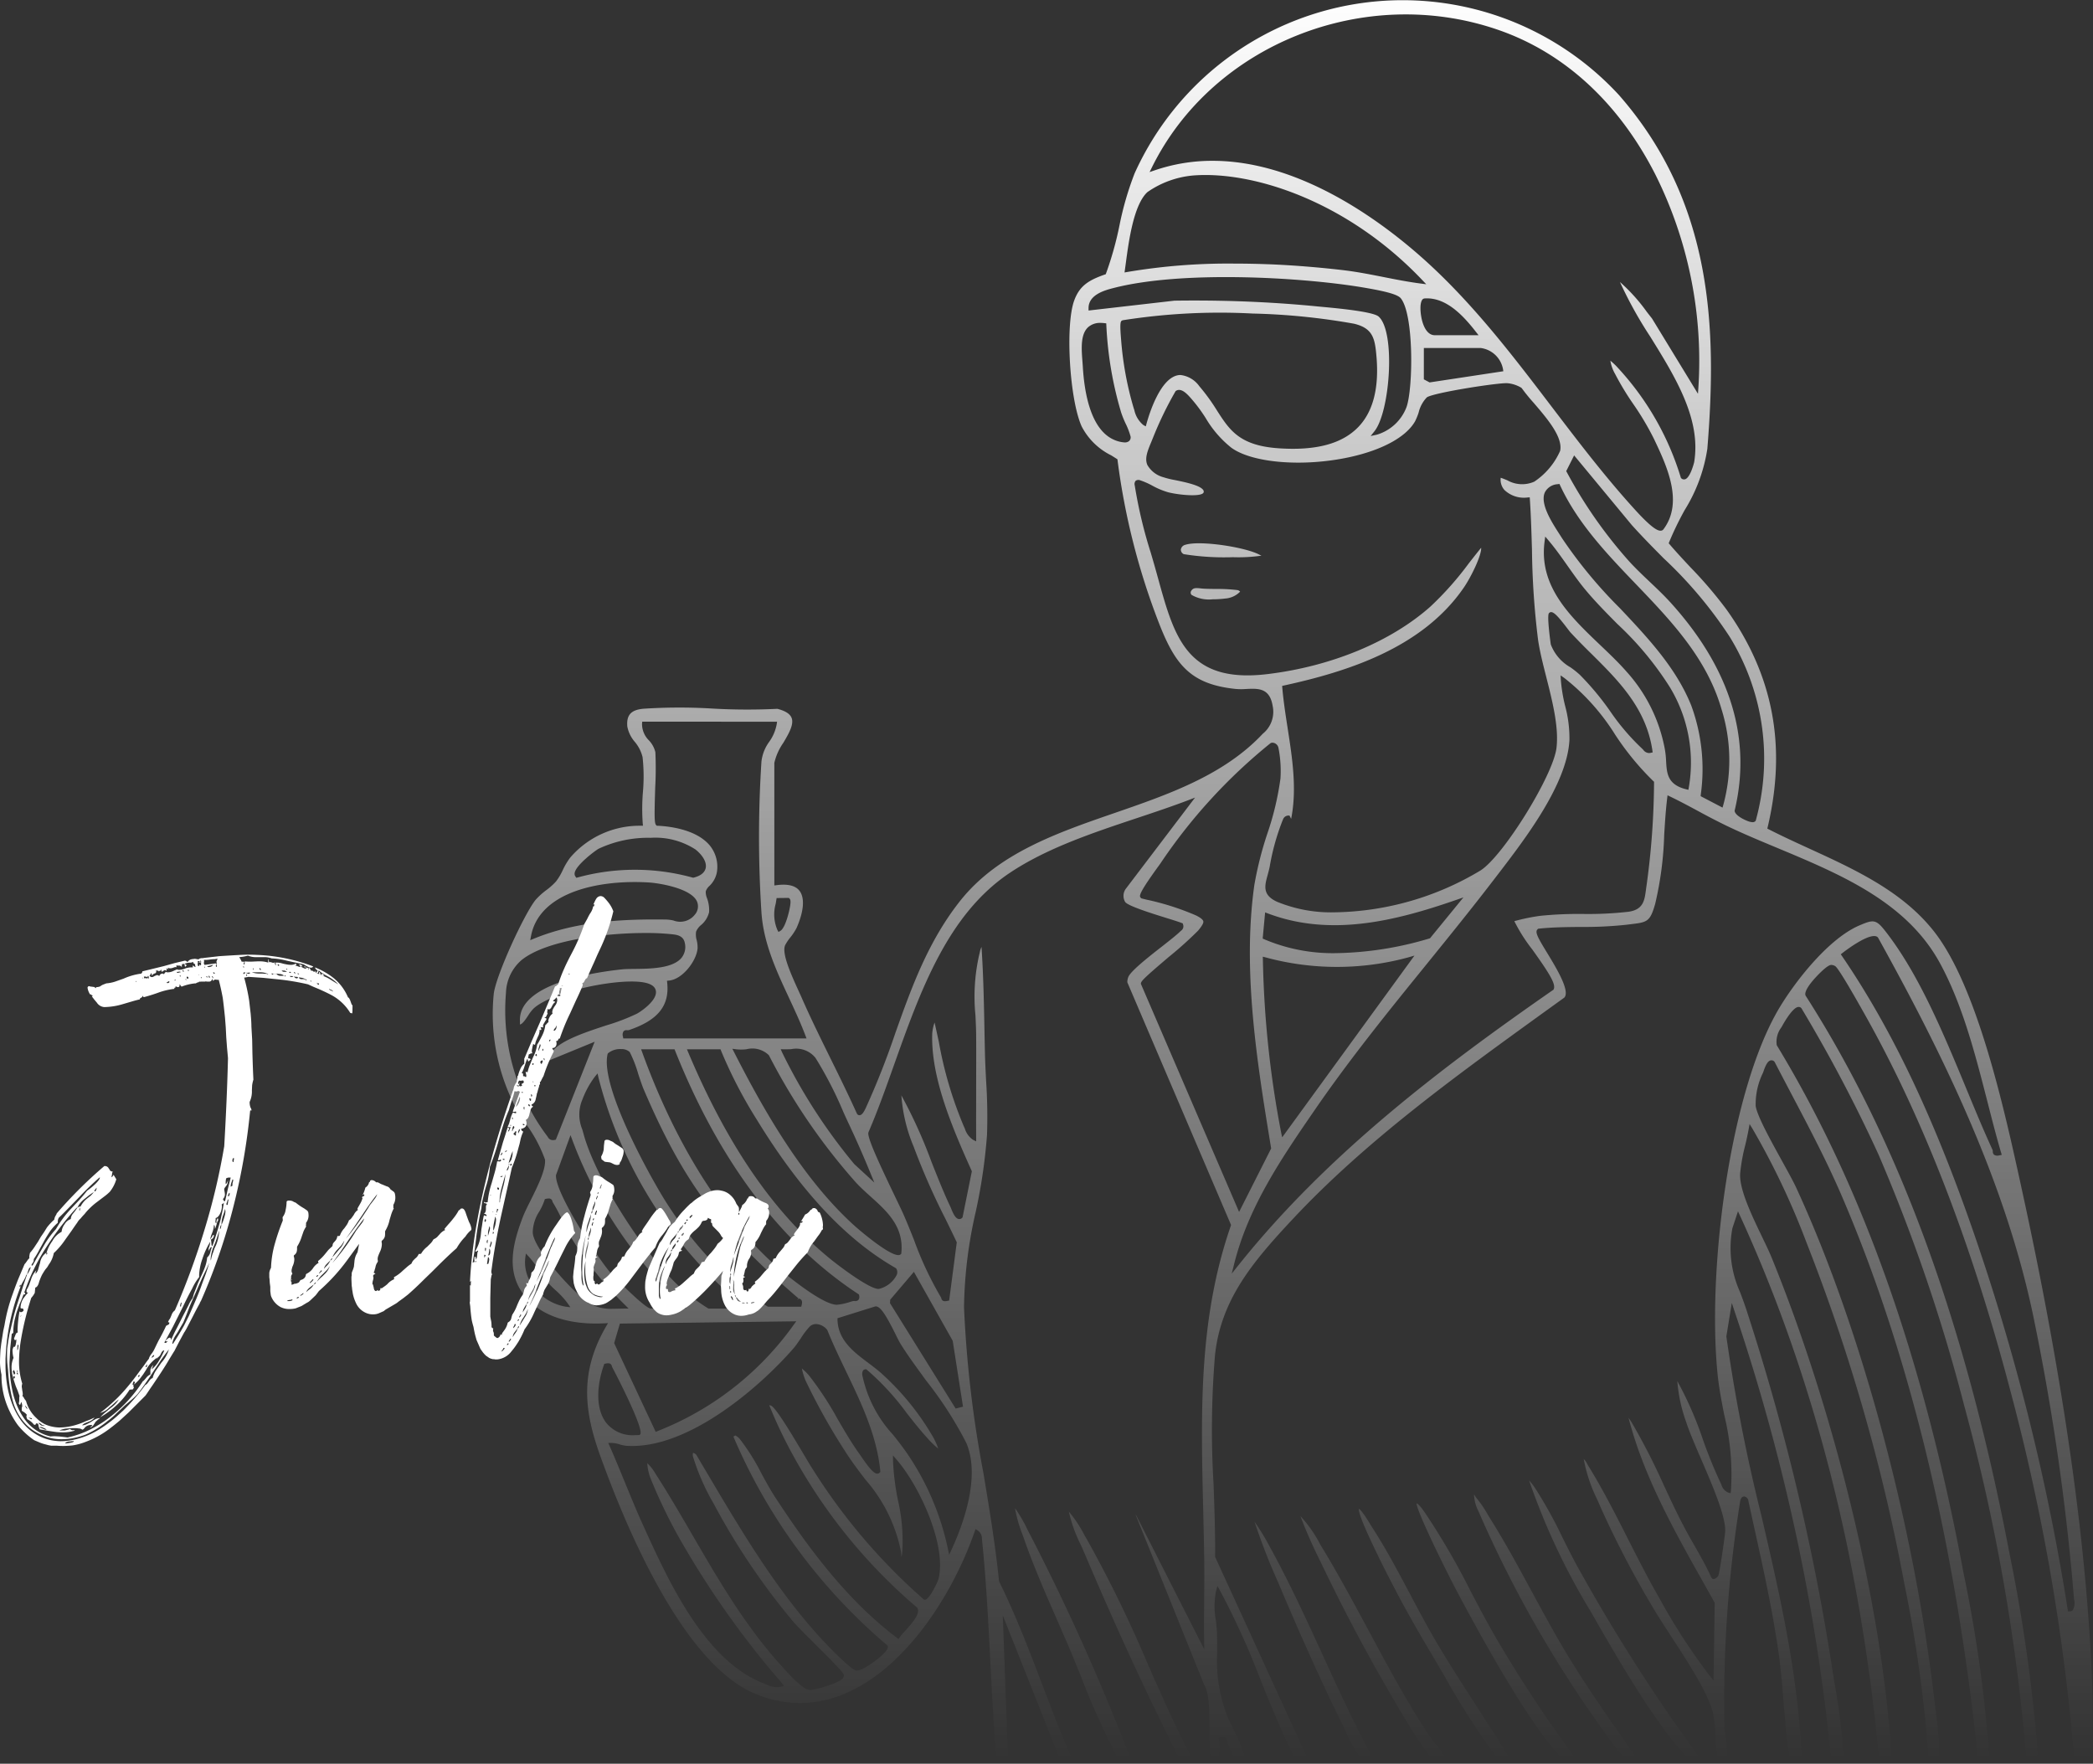 <?xml version="1.0" encoding="UTF-8"?> <svg xmlns="http://www.w3.org/2000/svg" width="212.421" height="179"><rect width="100%" height="100%" fill="#333333" stroke="none"/><defs><linearGradient id="a" x1=".5" x2=".5" y2="1" gradientUnits="objectBoundingBox"><stop offset="0" stop-color="#fff"></stop><stop offset="1" stop-color="#fff" stop-opacity="0"></stop></linearGradient><clipPath id="b"><path fill="url(#a)" d="M0 0h162.421v179H0z" data-name="Rectangle 25369"></path></clipPath></defs><g data-name="Group 4542"><g clip-path="url(#b)" data-name="Group 4397" transform="translate(50)"><path fill="url(#a)" stroke="rgba(0,0,0,0)" d="M95.961 178.961c-.615-.18-2.148-2.38-4.557-6.537l-.2-.347a185 185 0 0 1-7.126-13.463l-.04-.084a49 49 0 0 1-2.057-4.66A13 13 0 0 1 84 156.76l.071.119c1.707 2.792 3.285 5.731 4.814 8.573 1.927 3.587 3.921 7.3 6.2 10.762.138.209.367.487.61.78a5.2 5.2 0 0 1 1.068 1.6.4.4 0 0 1-.169.3.63.63 0 0 1-.366.1 1 1 0 0 1-.267-.033Zm25.072-.84-.081-.087c-3.137-3.325-7.246-10.523-9.452-14.39a68.5 68.5 0 0 1-6.31-13.4 7 7 0 0 1 .746 1l.046.071a45 45 0 0 1 2.61 4.757c.537 1.076 1.092 2.188 1.663 3.2a184 184 0 0 0 12.151 19.008c.12.187.2.429-.192.705a.14.14 0 0 1-.062.013c-.189.002-.574-.29-1.119-.877Zm-40.117-.71a6 6 0 0 0-.146-.322c-1.031-2.138-1.941-4.389-2.821-6.564a79 79 0 0 0-4.118-9.075l-.272-.488-.144.542a7.8 7.8 0 0 0-.017 2.931c.053.457.105.89.118 1.305.018.71.02 1.344.021 1.931a15.5 15.5 0 0 0 1.119 6.745c.036.093.14.3.279.57 1.175 2.326 1.632 3.648 1.357 3.925-.064.067-.285.061-.712-.148a5.2 5.2 0 0 1-.826-1.49 13 13 0 0 0-.184-.41.4.4 0 0 1-.022-.147.42.42 0 0 0-.135-.348.63.63 0 0 0-.527-.056l-.233.046.057.232a4.4 4.4 0 0 1-.17 2.258.6.6 0 0 1-.528-.138c-.252-.247-.255-1.833-.259-3.109-.006-1.875-.012-3.814-.532-4.591l-6.957-17.259.022-.017 6.934 13.655-.012-.972c-.017-1.372-.006-2.77.006-4.122.011-1.424.025-2.9 0-4.344-.024-1.6-.063-3.193-.1-4.782-.241-9.93-.466-19.312 2.8-28.756l.029-.083-.033-.081L64.417 99.7a1.3 1.3 0 0 1 .085-.508c.187-.592 2.041-2.048 3.4-3.111.819-.642 1.528-1.2 1.9-1.565a1 1 0 0 1 .078-.069.524.524 0 0 0 .191-.615l-.028-.115-.109-.043c-.3-.119-.882-.3-1.555-.508-1.369-.426-3.92-1.22-4.184-1.627a1.22 1.22 0 0 1 .044-1.309l7.05-9.283-.738.283c-1.651.628-3.365 1.2-5.18 1.806-4.5 1.5-9.157 3.055-12.9 5.561-6.305 4.225-9.061 11.972-11.728 19.465-.864 2.431-1.681 4.726-2.6 6.85l-.017.067c-.056.561.936 2.757 2.788 6.611.347.723.628 1.309.764 1.617.354.8.7 1.666 1.068 2.585a35 35 0 0 0 2.757 5.884.3.3 0 0 1 .03.083c.086.316.309.34.642.266l.157-.033.773-5.912-.028-.059c-.359-.757-.729-1.516-1.1-2.278a70 70 0 0 1-3.14-7.082l-.1-.271a16.2 16.2 0 0 1-1.253-5.245.8.8 0 0 0 .069.157 50 50 0 0 1 2.989 6.627c.619 1.555 1.256 3.166 1.927 4.575q.019.039.052.126c.206.511.435 1.015.763 1.085a.38.38 0 0 0 .355-.109l.051-.05.946-4.686-.03-.067c-2.1-4.654-4.13-9.562-3.993-13.894a4.5 4.5 0 0 1 .238-1.135c.15.653.29 1.311.434 1.969a39.8 39.8 0 0 0 2.546 8.593q.05.106.1.226a2.1 2.1 0 0 0 .812 1.109l.33.167v-.369c-.01-1.708 0-3.415 0-5.124s.013-3.4 0-5.093c0-.733-.038-1.479-.072-2.2a19.2 19.2 0 0 1 .381-6.156q.03-.114.059-.242a2.3 2.3 0 0 1 .175-.548c.188 2.823.247 5.711.3 8.509q.021 1.108.047 2.216c.021.941.071 1.905.118 2.836a55 55 0 0 1 .093 5.509 55.6 55.6 0 0 1-1.15 7.832 45.6 45.6 0 0 0-1.184 9.669 117 117 0 0 0 1.969 16.823c.6 3.61 1.217 7.345 1.585 10.955l.022.078c1.667 3.366 3.031 6.942 4.349 10.4.911 2.388 1.853 4.859 2.889 7.243.1.2.163.467-.082.62a.79.79 0 0 1-.958-.165l-5.839-14.681.532 14.557-.234.335a.69.69 0 0 1-.589-.009c-.355-.228-.412-1.014-.456-1.643l-.015-.19c-.222-2.862-.37-5.777-.514-8.6-.206-4.007-.418-8.151-.842-12.221a.98.98 0 0 0-.4-.835l-.244-.165-.1.279c-1.971 5.7-6.5 13.383-12.786 16.258a11.5 11.5 0 0 1-9.373.227c-7.238-2.892-13.022-16.382-15.825-24.165-1.619-4.492-2.14-8.446.57-13.134l.209-.359-.416.02c-2.093.11-5.935-.112-8.077-2.831-1.888-2.4-1.19-5.235-.156-7.947.17-.445.468-1.044.784-1.678.735-1.476 1.568-3.149 1.471-4.163a14.2 14.2 0 0 0-2-3.707c-.436-.687-.849-1.336-1.05-1.719a20.5 20.5 0 0 1-2.151-11.394C.327 99 3.244 92.671 4.382 91.3a7.3 7.3 0 0 1 1.077-.97 6.5 6.5 0 0 0 .97-.87 6 6 0 0 0 .692-1.16 6.8 6.8 0 0 1 .764-1.277 9.28 9.28 0 0 1 7.074-3.219h.3l-.027-.25a21 21 0 0 1 .017-3.137 18 18 0 0 0-.032-3.573 3.8 3.8 0 0 0-.791-1.555 3.34 3.34 0 0 1-.758-1.552c-.1-1.171.373-1.694 1.64-1.808a56 56 0 0 1 7.024-.016 62 62 0 0 0 6.563.025c.788.2 1.271.5 1.438.9.28.668-.288 1.631-.839 2.562a5.8 5.8 0 0 0-.905 2.026v12.439l.254-.033c1.134-.146 1.915.055 2.315.595.538.72.424 2.09-.314 3.755a6 6 0 0 1-.634.961 4.5 4.5 0 0 0-.531.8c-.326.794.49 2.7 1.355 4.583.1.227.194.424.262.578.939 2.155 2 4.3 3.022 6.376.894 1.812 1.818 3.685 2.656 5.553l.068.084a.28.28 0 0 0 .254.056c.134-.032.3-.14.571-.718a81 81 0 0 0 3-7.6c1.63-4.582 3.316-9.318 6.605-13.455 3.82-4.8 9.823-6.876 15.628-8.881 5.463-1.886 11.113-3.836 15.06-8.05a2.86 2.86 0 0 0 1-2.847c-.3-1.813-1.479-1.75-2.624-1.7a7 7 0 0 1-1.124 0c-4.665-.481-6.2-2.532-7.888-6.946a70.3 70.3 0 0 1-4.1-16.255l-.012-.105-.089-.058q-.276-.177-.542-.343a6.7 6.7 0 0 1-3-2.939c-1.228-2.714-1.677-10.229-.762-12.764.545-1.508 1.473-2.075 3.106-2.647l.1-.036.037-.1a34 34 0 0 0 1.351-4.83 31.7 31.7 0 0 1 1.539-5.3A29.844 29.844 0 0 1 114.3 9.634c9.564 10.911 9.969 23.705 8.982 35.905a16.4 16.4 0 0 1-2.3 6.226 32 32 0 0 0-1.573 3.246l-.05.128.089.1c.684.8 1.416 1.582 2.123 2.34a43 43 0 0 1 3.658 4.286c4.746 6.653 6.113 13.868 4.18 22.058l-.041.172.159.081c1.327.675 2.73 1.32 4.089 1.943 4.691 2.15 9.542 4.374 12.738 8.5 4.348 5.615 7.071 18.018 8.7 25.427l.063.294c4.39 19.98 6.832 37.412 7.259 51.812.033 1.148.079 5.88-.053 6.565a2.2 2.2 0 0 1-1.478.058.5.5 0 0 1-.328-.3 213 213 0 0 0-6.511-37.435c-3.854-14.65-8.739-27.326-14.516-37.674-1.9-3.4-2.988-5.183-3.237-5.316a.8.8 0 0 0-.4-.12c-.434 0-1.56 1.231-1.838 1.558-.861 1.02-.8 1.368-.787 1.484l.032.086c9.479 14.791 16.246 33.31 20.689 56.619a166 166 0 0 1 2.778 19.164l.008.14c.042.61.118 1.749-.181 1.9-.056.027-.282.074-.9-.451a200 200 0 0 0-6.318-35.83 176 176 0 0 0-8.671-25.4 152 152 0 0 0-7.828-14.863l-.062-.071a.4.4 0 0 0-.317-.061c-.606.138-1.521 1.811-1.53 1.827q-.066.121-.139.245a2.4 2.4 0 0 0-.467 1.775l.026.063c8.691 14.32 14.883 31.825 18.931 53.511a140 140 0 0 1 2.593 18.391 2.1 2.1 0 0 1-.121.724l-.787.064-.209-.3c-2.317-21.911-6.955-41.095-13.785-57.02-1.53-3.57-3.359-7.042-5.128-10.4-.576-1.1-1.154-2.191-1.723-3.291l-.047-.063a.4.4 0 0 0-.378-.108c-.3.077-.5.493-.725 1.14q-.025.077-.04.114a7.2 7.2 0 0 0-.741 3.382c.164 1.02 1.487 3.42 2.656 5.537.589 1.07 1.147 2.079 1.436 2.7 6.671 14.441 12.079 34.631 14.117 52.69a42 42 0 0 1 .448 5.689 1.43 1.43 0 0 1-.824-.107c-.094-.043-.255-.135-.278-.266a137 137 0 0 0-2.467-17.761 188.7 188.7 0 0 0-9.938-34.648 76.6 76.6 0 0 0-5.46-11.511l-.31-.5-.105.583a34 34 0 0 1-.337 1.563 18.5 18.5 0 0 0-.514 2.862c-.112 1.577 1.181 4.269 2.221 6.431.378.787.736 1.529.973 2.11 6.477 15.89 11.245 35.671 12.146 50.393.032.532-.135.863-.461.906a.78.78 0 0 1-.8-.627c-1.916-20.216-6.647-38.678-14.06-54.846l-.239-.522-.568 1.718a10.86 10.86 0 0 0 .782 6.492c.234.625.5 1.332.773 2.2a231 231 0 0 1 8.512 35.589c.092.616.2 1.291.315 2a59 59 0 0 1 .87 7.112c.012.537-.161.864-.473.9a.77.77 0 0 1-.775-.636 205 205 0 0 0-9.774-45.195l-.29-.876-.551 3.38v.032a177 177 0 0 0 3.551 18.157c1.782 7.67 3.626 15.6 4.051 23.817a3.8 3.8 0 0 1-.03 1.1c-.417.182-.7.229-.858.143s-.284-.383-.369-.941c-.255-1.691-.4-3.485-.544-5.219-.133-1.653-.271-3.361-.508-5.006-.6-4.215-1.533-8.436-2.433-12.517q-.329-1.493-.654-2.987l-.045-.1c-.146-.18-.3-.25-.449-.208-.252.069-.3.4-.334.611a127.7 127.7 0 0 0-1.571 22.8c0 .186.043.486.09.864.083.672.3 2.453.03 2.641-.143.1-.342.2-.483.141s-.258-.28-.325-.611a15 15 0 0 1-.212-2.1 15 15 0 0 0-.249-2.313c-.428-1.96-2.507-5.155-4.344-7.975-.732-1.125-1.424-2.189-1.889-3a99 99 0 0 1-5.239-10.085c-.1-.237-.2-.475-.31-.715a15.5 15.5 0 0 1-1.355-4.074 1.9 1.9 0 0 1 .365.518c.04.073.078.143.116.2 1.439 2.325 2.748 4.9 4.013 7.4 1.017 2 2.069 4.074 3.184 6.008a61.7 61.7 0 0 0 5.108 7.872l.392.485.116-7.885-.028-.052q-.589-1.06-1.186-2.121c-2.956-5.265-6.008-10.706-7.528-16.6a6 6 0 0 1 .436.674l.036.062a66 66 0 0 1 3.094 6.079c.67 1.437 1.364 2.921 2.084 4.284.331.625.682 1.241 1.034 1.857.6 1.05 1.217 2.136 1.718 3.249l.069.086.086.067.16-.02a.7.7 0 0 0 .39-.321c.149-.321.677-4.1.7-4.466.077-1.521-1.277-4.66-2.472-7.432-.615-1.425-1.195-2.77-1.48-3.674a15.6 15.6 0 0 1-.907-4.2 1 1 0 0 0 .063.139 36.3 36.3 0 0 1 2.521 5.782 48 48 0 0 0 1.814 4.451q.04.084.08.176a1.2 1.2 0 0 0 .672.782l.263.079.03-.27a25.4 25.4 0 0 0-.688-7.715c-.261-1.341-.53-2.728-.668-4.1-1.049-10.394 1.143-28 5.964-36.65 1.495-2.682 5.1-7.466 8.409-8.888 1.467-.631 1.712-.636 2.69.621 3.38 4.343 5.834 10.269 8.207 16 .9 2.179 1.755 4.238 2.636 6.154a.4.4 0 0 1 .026.157.42.42 0 0 0 .138.341.65.65 0 0 0 .525.053l.245-.046-.071-.24c-.491-1.673-.929-3.387-1.394-5.2-1.24-4.83-2.521-9.826-4.813-14.03-3.385-6.207-10.075-9-16.545-11.7-1.842-.768-3.58-1.494-5.244-2.3a69 69 0 0 1-2.753-1.429c-.915-.492-1.86-1-2.816-1.46l-.284-.136-.038.314c-.144 1.177-.221 2.4-.3 3.69a34.8 34.8 0 0 1-.915 7.01c-.518 1.837-.82 1.873-2.495 2.071l-.47.058a40 40 0 0 1-4.6.217c-1.393.012-2.834.025-4.24.174l-.079.009-.056.056c-.289.283.022.829.962 2.374s2.362 3.877 1.761 4.554l-2.385 1.72c-8.735 6.317-17.768 12.849-25.143 20.72-4.122 4.4-7.324 8.213-7.93 13.846a92 92 0 0 0-.147 13.077c.087 2.418.178 4.921.155 7.349V158l.021.047 9.235 20.135a.6.6 0 0 1 .04.5.75.75 0 0 1-.511.311h-.02c-.479-.002-.922-1.025-1.17-1.583Zm-64.39-27.845c1.349 2.093 2.605 4.254 3.82 6.345 2.645 4.551 5.379 9.256 9.17 13.388l.061.067c1.015 1.108 2.034 2.136 2.619 2.153h.012c.44 0 2.867-.631 3.332-1.195a.4.4 0 0 0 .1-.351c-.051-.223-.613-.822-3-3.2-.934-.933-1.817-1.816-2.1-2.152a69.5 69.5 0 0 1-7.984-11.783l-.11-.211a22.6 22.6 0 0 1-2.126-4.845c-.03-.264.028-.331.03-.331a.6.6 0 0 1 .332.214c.348.6.727 1.238 1.108 1.879 3.485 5.889 7.088 11.978 11.808 17.037.026.027 2.617 2.779 3.263 2.951.566.151 2.149-1.076 2.63-1.516.585-.537.636-.768.609-.923l-.015-.082-.063-.052A56.96 56.96 0 0 1 24.435 145.8l.192-.114a1.4 1.4 0 0 1 .488.4 22 22 0 0 1 2.211 3.547c.467.847.906 1.646 1.291 2.233 3.168 4.85 7.117 10.347 12.386 14.339l.186.141.134-.191a8 8 0 0 1 .513-.6c.885-.979 1.542-1.772 1.285-2.338l-.059-.078a54.9 54.9 0 0 1-12.532-15.365 46 46 0 0 1-2.46-5.167.8.8 0 0 1 .2.063c.5.212 2.3 3.244 3.264 4.871.432.726.772 1.3.973 1.6a60 60 0 0 0 11.23 13.168l.06.05h.079c.472 0 1.325-1.943 1.331-1.963.98-3.345-1.816-9.468-4.171-12.213l-.408-.477.01.628a25 25 0 0 0 .5 3.934 18.6 18.6 0 0 1 .449 5.058l-.009.1a3.4 3.4 0 0 1-.09.6 4.2 4.2 0 0 0-.1-.814 15.7 15.7 0 0 0-3.539-7.028c-.674-.88-1.372-1.79-2.123-2.968a64 64 0 0 1-3.706-6.56l-.055-.117a5.8 5.8 0 0 1-.579-1.648 5.6 5.6 0 0 1 .746.737 32.4 32.4 0 0 1 2.877 4.388c.708 1.212 1.438 2.465 2.209 3.532l.106.154c.906 1.335 1.364 1.838 1.691 1.857a.31.31 0 0 0 .272-.114l.063-.073-.01-.1c-.357-3.608-1.935-6.893-3.462-10.067-.655-1.366-1.335-2.779-1.9-4.188l-.03-.055a1.55 1.55 0 0 0-1.009-.576.93.93 0 0 0-.717.206 7.7 7.7 0 0 0-.951 1.242c-.25.364-.507.742-.694.959-3.367 3.891-10.748 10.369-17.016 9.94a3.5 3.5 0 0 1-.652-.136 3 3 0 0 0-.823-.151h-.35l.14.315c.534 1.213 1.047 2.466 1.544 3.679.613 1.491 1.245 3.034 1.924 4.523l.068.149c2.441 5.352 6.129 13.442 12.1 15.738l.183.073a2.43 2.43 0 0 0 1.581.266l.3-.112-.209-.247a91 91 0 0 1-9.728-13.53 52.6 52.6 0 0 1-3.546-7.1 5 5 0 0 1-.4-1.7 4.6 4.6 0 0 1 .833 1.065Zm120.467-52.847-.168.131.119.175c5.054 7.4 9.309 16.342 13.391 28.143a223.7 223.7 0 0 1 9.519 38.175l.031.192h.193a.4.4 0 0 0 .3-.134 1.48 1.48 0 0 0 .124-1.062l-.01-.113a237 237 0 0 0-3.985-27.939c-2.864-14.368-9.645-27.84-15.9-39.125l-.077-.081a.6.6 0 0 0-.322-.081c-.942 0-2.808 1.405-3.215 1.719ZM37.837 138.97a.33.33 0 0 0-.246.13.73.73 0 0 0-.049.573 12.7 12.7 0 0 0 3.1 5.944c.425.54.866 1.1 1.29 1.7a27 27 0 0 1 4.259 9.816l.144.666.282-.618c1.172-2.558 2.916-7.359 1.443-10.763a38.4 38.4 0 0 0-4.045-6.278c-1-1.375-1.954-2.673-2.645-3.8a14 14 0 0 1-.439-.845c-1-2.013-1.585-2.963-2.09-2.909L35 133.788v.171c.072 2.07 1.631 3.241 3.138 4.373.482.361.979.735 1.4 1.124a26.7 26.7 0 0 1 5.234 6.513 7.4 7.4 0 0 1 .452 1.05 9.5 9.5 0 0 1-1.191-1.166c-.7-.771-1.362-1.617-2.005-2.434a26 26 0 0 0-4.048-4.4l-.068-.056Zm-26.383-.578-.119.027-.042.115c-.653 1.817-.942 4.3.211 5.838a3.43 3.43 0 0 0 2.921 1.283c.129 0 .262 0 .4-.014h.081l.06-.056c.507-.478-2.8-6.787-2.841-6.845a.2.2 0 0 1-.021-.064.357.357 0 0 0-.382-.316 1.2 1.2 0 0 0-.268.033Zm1.461-4.062-.583 1.984 4.214 9 .194-.073a30.75 30.75 0 0 0 13.808-10.779l.265-.364Zm27.433-2.422-.019.352 6.661 10.693.747-.19-1.044-6.684-3.94-7ZM5.43 121.667l-.13.029-.039.125a6.3 6.3 0 0 1-.514 1.114 4 4 0 0 0-.677 2.174c.119 1.759 4.476 6.5 5.9 7.256a4.45 4.45 0 0 0 2.195.464c.2 0 .394-.006.595-.01.161 0 .326-.009.495-.01l.537-.006-.378-.381a36.2 36.2 0 0 1-5.374-6.7c-.332-.544-.634-1.175-.927-1.786a18 18 0 0 0-1.013-1.921.3.3 0 0 1-.03-.081.357.357 0 0 0-.381-.3 1.3 1.3 0 0 0-.259.033Zm4.924-12.367a9.3 9.3 0 0 0-1.236 2.267 3.92 3.92 0 0 0-.02 3.061q.069.237.145.514c1.258 4.577 6.346 12.536 10.083 15.767a19 19 0 0 0 2.581 1.9h3.82l-.463-.4a44.32 44.32 0 0 1-14.517-23.019l-.1-.446Zm-3.927 9.97c-.084 1.875 4.315 8.479 5.493 9.856.156.185 3.513 3.684 4.154 3.684h3.586l-.419-.392a44 44 0 0 1-11.124-16.64l-.214-.571Zm-3.119 8.42a3.98 3.98 0 0 0 .89 2.949 5.04 5.04 0 0 0 3.193 1.972l.5.064-.291-.418a8.7 8.7 0 0 0-1.221-1.319A10 10 0 0 1 5.46 130a12 12 0 0 1-.771-1.088 9.7 9.7 0 0 0-.992-1.346l-.322-.347Zm8.409-20.8-.04.043-.012.057c-.795 3.4 4.629 12.8 4.86 13.2a39.3 39.3 0 0 0 7.573 9.644 32 32 0 0 0 3.837 2.783h3.385l.043-.17c.1-.376.016-.571-.27-.657l-.2.155.148-.171c-8.038-6.9-11.713-11.868-15.73-21.259-.11-.258-.306-.833-.512-1.443a12.7 12.7 0 0 0-.886-2.3 1.2 1.2 0 0 0-.863-.3 1.93 1.93 0 0 0-1.333.419Zm3.463-.094c2.358 6.519 6.662 15.606 13.779 21.867.043.038 4.339 3.753 5.975 3.757a5.8 5.8 0 0 0 1.32-.281q.178-.054.32-.092a.7.7 0 0 1 .165-.007.44.44 0 0 0 .389-.119.52.52 0 0 0 .067-.449l-.018-.093-.08-.053c-7.854-5.163-14.107-13.47-18.58-24.691l-.057-.143h-3.391Zm4.671.01c4.016 9.524 8.779 16.421 14.564 21.082.036.031 3.676 2.926 4.756 2.926h.017a2.73 2.73 0 0 0 1.756-1.3.71.71 0 0 0 .031-.751l-.077-.073c-5.062-2.9-9.679-7.841-14.115-15.1a46.5 46.5 0 0 1-3.6-6.95l-.056-.144H19.72Zm88.562-37.8a16 16 0 0 0 .437 2.644 12.6 12.6 0 0 1 .435 3.454c-.229 4.472-4.488 10.026-7.308 13.7l-.345.449c-2.241 2.925-4.58 5.809-6.839 8.6-3.835 4.728-7.8 9.619-11.373 14.82-3.288 4.783-6.689 9.73-8.156 15.576l-.253 1.009.65-.813c9.08-11.376 20.722-20.162 31.95-27.964l.05-.033.026-.053c.253-.524-.5-1.686-2.168-4.028a16.7 16.7 0 0 1-1.827-2.879 20 20 0 0 1 2.642-.543 39 39 0 0 1 4.335-.186 36 36 0 0 0 4.6-.224c1.512-.213 1.636-1.14 1.78-2.215q.025-.2.057-.413a79 79 0 0 0 .766-10.467v-.1l-.077-.068a28 28 0 0 1-3.874-4.717 22.3 22.3 0 0 0-5.152-5.744l-.383-.266Zm-83.888 37.818c2.912 5.713 6.942 12.881 12.3 17.666.035.032 3.288 2.89 4.349 2.89a.32.32 0 0 0 .244-.087l.055-.056.006-.077c.269-2.669-1.442-4.21-3.095-5.7-.523-.47-1.061-.956-1.535-1.472a62 62 0 0 1-8.811-12.89 2.39 2.39 0 0 0-2.267-.61 4.7 4.7 0 0 1-1.014.01l-.429-.058Zm54.508-31.438-.088.041a55.2 55.2 0 0 0-11.194 12.237l-.123.169c-2.159 2.976-2.015 3.117-1.832 3.3l.043.042.523.13a26.6 26.6 0 0 1 5.042 1.61c.448.227.684.418.722.587.042.193-.148.476-.511.93a38 38 0 0 1-2.991 2.688c-2.353 2-2.8 2.427-2.829 2.671l-.006.059.024.053L75.758 123l3.258-6.449-.016-.07c-1.379-8.4-2.941-17.926-1.689-26.693a36 36 0 0 1 1.31-5.173 29.3 29.3 0 0 0 1.336-5.608 12 12 0 0 0-.212-3.142.65.65 0 0 0-.6-.49.6.6 0 0 0-.112.011Zm-49.651 31.429a56.3 56.3 0 0 0 7.318 11.327l2.04 1.878-.388-.941a107 107 0 0 0-2.169-4.942 73 73 0 0 1-.576-1.252 39 39 0 0 0-2.836-5.513 2.5 2.5 0 0 0-2.473-.891q-.34.014-.7.014l-.361-.009ZM2.935 97.437a4.58 4.58 0 0 0-1.583 3.325 21.23 21.23 0 0 0 4.17 14.521c.03.037.053.074.077.108a.57.57 0 0 0 .507.322 1 1 0 0 0 .192-.022l.117-.026 3.937-9.939-4.7 1.931a1.9 1.9 0 0 1 .228-.705c.739-1.264 3.342-2.123 5.638-2.88a21 21 0 0 0 3.139-1.2c.439-.243 2.05-1.344 1.912-2.288-.059-.416-.421-.7-1.078-.847-2.5-.559-9.479.869-11.352 2.633a4.2 4.2 0 0 0-.543.711c-.247.371-.555.833-.8.887h-.03v-.043a2 2 0 0 0 .007-.238c-.239-3.778 7.189-4.973 10.393-5.31.281-.03.689-.035 1.161-.04 1.668-.017 3.952-.042 4.848-1.133a1.77 1.77 0 0 0 .325-1.516c-.14-.74-.843-.819-1.265-.868a25 25 0 0 0-2.735-.13c-4.159 0-10.075.74-12.565 2.747Zm75.238-.042a102.6 102.6 0 0 0 1.851 17.539l.108.493 13.424-18.444-.637.185a27.6 27.6 0 0 1-14.463 0l-.293-.074Zm-64.881 7.268a.62.62 0 0 0-.067.539l.032.187h18.6l-.117-.306c-.491-1.293-1.085-2.568-1.658-3.8-1.274-2.733-2.592-5.558-2.8-8.677a118.5 118.5 0 0 1 0-15.322 4.2 4.2 0 0 1 .782-1.992 4.4 4.4 0 0 0 .763-1.782l.041-.262-13.687-.006-.02.206a2.35 2.35 0 0 0 .707 1.7 2.63 2.63 0 0 1 .646 1.186A35 35 0 0 1 16.5 79.9c-.1 3.1-.082 3.675.1 3.847l.062.058h.085c1.123.051 3.887.346 5.271 1.979a3.42 3.42 0 0 1 .742 2.73 2.57 2.57 0 0 1-.767 1.407 1.3 1.3 0 0 0-.363.543 1.6 1.6 0 0 0 .121.678 3.5 3.5 0 0 1 .217 1.433 2.45 2.45 0 0 1-.82 1.311 1.7 1.7 0 0 0-.5.666 2 2 0 0 0 .058.854 3 3 0 0 1 .092.865c-.129 1.3-1.546 3.111-2.876 3.244l-.226.024.022.226c.238 2.319-.962 3.793-3.886 4.777a.5.5 0 0 1-.174.011h-.073a.36.36 0 0 0-.292.11Zm64.86-9.407.148.067a17.8 17.8 0 0 0 7.31 1.412 34.7 34.7 0 0 0 9.456-1.487l.067-.02 3.392-4.15-.753.262c-6.152 2.132-12.722 3.772-19.1 1.362L78.4 92.6Zm-74.26-.246-.077.408.385-.158c4.446-1.819 9.284-1.991 13.433-1.935a4.3 4.3 0 0 1 .707.092 1.89 1.89 0 0 0 2.176-.583 1.28 1.28 0 0 0 .218-1.357c-.641-1.37-3.975-1.857-4.833-1.911a24 24 0 0 0-1.489-.047c-4.665 0-9.748 1.398-10.52 5.491Zm24.928-3.867-.029.191-.062.384a4 4 0 0 0 .171 2.662l.111.207.2-.12c.5-.3.928-2.046 1-2.662.042-.343.02-.509-.084-.61l-.067-.066Zm51.393-7.972-.026.055A23.5 23.5 0 0 0 78.857 88c-.06.284-.135.548-.2.8-.3 1.092-.565 2.033.959 2.723a14.4 14.4 0 0 0 5.839 1.068 29.5 29.5 0 0 0 14.836-4.267c2.328-1.521 7.352-9.645 7.68-12.418.248-2.1-.4-4.684-1.034-7.178-.345-1.36-.669-2.644-.838-3.805a81 81 0 0 1-.616-9.121c-.051-1.683-.1-3.422-.212-5.1l-.015-.228-.229.017a2.86 2.86 0 0 1-2.343-.767 1.56 1.56 0 0 1-.373-1.237c.235.081.453.17.667.258a3.05 3.05 0 0 0 2.739.138 7.3 7.3 0 0 0 2.622-3.118c.314-1.4-1.359-3.339-2.7-4.9a18 18 0 0 1-1.182-1.455l-.056-.057a3.3 3.3 0 0 0-1.412-.462c-.941-.062-7.47.959-8.173 1.435a3.33 3.33 0 0 0-.838 1.549 6 6 0 0 1-.365.892c-.908 1.591-3.348 2.918-6.691 3.639-4.665 1.005-9.8.591-11.947-.964a10.9 10.9 0 0 1-2.6-3 16 16 0 0 0-1.479-1.991l-.072-.081c-.321-.361-.92-1.029-1.453-.715l-.052.031-.03.053a36.4 36.4 0 0 0-2.21 4.539q-.115.291-.226.557c-.387.935-.694 1.672-.407 2.349a2.67 2.67 0 0 0 1.634 1.252 9 9 0 0 0 1.191.291c1.019.211 2.559.528 2.858 1.023a.26.26 0 0 1 .03.217c-.137.481-2.4.292-3.577 0a7.8 7.8 0 0 1-1.641-.684 7.6 7.6 0 0 0-1.21-.533.5.5 0 0 0-.463.037.51.51 0 0 0-.1.485 47 47 0 0 0 1.627 6.828l.205.7q.29 1.001.55 1.953c1.648 5.953 2.946 10.662 11.14 9.655 6.465-.79 12.471-3.283 16.479-6.84a32 32 0 0 0 3.9-4.393c.413-.528.828-1.057 1.256-1.582.052.768-1.016 2.946-1.729 3.995-4.242 6.236-12 8.609-18.274 9.981l-.195.043.017.2c.116 1.347.332 2.735.539 4.078.475 3.053.963 6.2.357 9.214l-.167-.333h-.135a.59.59 0 0 0-.525.4Zm-69.464 2.971c-.365.207-2.252 1.626-2.417 2.416a.48.48 0 0 0 .076.407l.093.125.15-.043a22 22 0 0 1 11.648.02l.055.014.056-.014c.873-.218 1.14-.642 1.211-.961.124-.559-.259-1.264-1.025-1.886a7.5 7.5 0 0 0-4.559-1.191 11.8 11.8 0 0 0-5.288 1.113Zm98.209-38.325.057.1a46.7 46.7 0 0 0 6.259 8.974c.683.76 1.441 1.476 2.172 2.169.713.675 1.45 1.373 2.113 2.106 6.051 6.687 8.24 13.776 6.5 21.072l-.011.047.009.047c.083.44.968.876 1.382 1.019a1.4 1.4 0 0 0 .433.092.39.39 0 0 0 .263-.087l.051-.047.019-.067a23.6 23.6 0 0 0-2.666-18.63 43.4 43.4 0 0 0-6.709-7.967c-1.077-1.088-2.191-2.214-3.22-3.361l-5.849-7.066Zm-.858 1.323a1.56 1.56 0 0 0-1.308.828c-.519 1.146.694 3.028 1.5 4.275q.139.212.248.388a47 47 0 0 0 5.859 7.086c2.812 2.98 5.719 6.061 7.252 9.892a18.75 18.75 0 0 1 .963 9.045l-.012.15 2.221 1.159.077-.269a17.3 17.3 0 0 0-.191-9.752c-1.495-5.165-5.145-8.975-8.675-12.657-2.9-3.024-5.895-6.151-7.692-10.016l-.071-.154Zm-1.338 5.823c-.6 4.549 2.583 7.584 5.663 10.52.961.915 1.868 1.78 2.656 2.683a16.07 16.07 0 0 1 3.879 7.827 9 9 0 0 1 .136 1.28c.072 1.211.14 2.359 2.027 2.828l.234.058.043-.238a14.76 14.76 0 0 0-1.937-10.2 32.3 32.3 0 0 0-5.311-6.391c-1.114-1.125-2.267-2.289-3.295-3.531-.625-.754-1.2-1.577-1.762-2.372-.61-.866-1.241-1.761-1.938-2.583l-.329-.388Zm.442 7.272c-.227.263.183 3.136.188 3.164a4.47 4.47 0 0 0 2 2.329 10 10 0 0 1 .937.746 28 28 0 0 1 3.093 3.713 23 23 0 0 0 3.23 3.785 1.4 1.4 0 0 1 .129.134.76.76 0 0 0 .575.321 1 1 0 0 0 .176-.02l.2-.047-.03-.207c-.632-4.291-3.457-7.09-6.187-9.8a68 68 0 0 1-2.138-2.183c-.037-.041-.126-.159-.247-.316-.987-1.3-1.4-1.719-1.692-1.729h-.036a.28.28 0 0 0-.196.109ZM93.812 25.7c5.3 4.587 9.555 10.171 13.666 15.571 2.622 3.444 5.335 7.007 8.291 10.271l.057.063c1.643 1.821 2.331 2.256 2.7 2.256a.4.4 0 0 0 .214-.058l.067-.058c2.108-2.768.348-6.481-.937-9.19a28.4 28.4 0 0 0-2.1-3.54 28 28 0 0 1-1.85-3.061 4 4 0 0 1-.482-1.346 6.4 6.4 0 0 1 .811.776l.063.067a28.6 28.6 0 0 1 6.27 11l.018.057.043.041a.39.39 0 0 0 .393.087c.536-.185.9-1.705.906-1.72.73-4.38-1.9-8.631-4.448-12.74a41.5 41.5 0 0 1-3.085-5.563 1 1 0 0 0 .114.108 18 18 0 0 1 2.592 2.9q.275.357.548.7l4.666 7.644.048-.706a42.3 42.3 0 0 0-4.386-21.575c-3.706-7.251-9.2-12.31-15.886-14.635-13.545-4.709-29 1.406-35.188 13.923l-.243.492.52-.177a18 18 0 0 1 5.868-.966c8.451-.003 16.338 5.561 20.75 9.379ZM71.718 39.192a20 20 0 0 1 1.8 2.478c1.284 2 2.3 3.572 6.316 3.831q.718.046 1.379.047c3.009 0 5.181-.718 6.615-2.181 1.516-1.547 2.147-3.955 1.875-7.158-.155-1.828-.336-2.885-2.27-3.354a67 67 0 0 0-10.292-1.034 63.3 63.3 0 0 0-13.182.679l-.076.026c-.143.083-.255.147-.1 1.947a33.3 33.3 0 0 0 1.284 6.972l.056.164a2.7 2.7 0 0 0 .913 1.525l.252.138.076-.276c.289-1.047 1.367-4.494 3.121-4.9a1.4 1.4 0 0 1 .324-.037 2.73 2.73 0 0 1 1.909 1.133Zm-11.305-5.963c-.76.736-.652 2.164-.556 3.425q.022.288.04.557c.167 2.845.859 6.445 3.2 7.437a3.1 3.1 0 0 0 1.041.253.68.68 0 0 0 .447-.13.5.5 0 0 0 .143-.53 7.4 7.4 0 0 0-.483-1.248 10 10 0 0 1-.46-1.139 36.8 36.8 0 0 1-1.5-8.845l-.009-.193-.193-.021a3 3 0 0 0-.379-.023 1.8 1.8 0 0 0-1.291.457ZM83.724 31.1l.488.046c1.4.129 5.124.473 5.7.975 1.744 1.515 1.182 9.633-.41 11.638l-.392.492.616-.131a4.63 4.63 0 0 0 3.029-2.82c.672-1.937.752-9.389-.59-11.031-.307-.377-1.461-.7-3.854-1.1l-.11-.019c-6.31-1.036-18.3-1.7-25.185.081-.82.211-2.529.649-2.536 2.029v.255l8.713-1q1.023-.015 2.044-.015c4.243 0 8.437.2 12.487.6Zm10.784 7.4.584.312 7.483-1.134-.034-.224a2.65 2.65 0 0 0-2.264-2.136h-5.768Zm.041-8.209-.1.035c-.415.264-.314 1.544-.087 2.328.258.881.7 1.366 1.248 1.366h4.45l-.285-.364c-1.238-1.589-2.9-3.375-4.948-3.375q-.138 0-.277.011Zm-15.858-3.474c2.37.087 5.187.311 7.728.614 1.346.161 2.693.429 4 .687 1.208.239 2.459.486 3.7.649l.633.082-.441-.464c-7.6-7.977-17.145-11.055-23.232-10.574A9.6 9.6 0 0 0 66.45 19.5c-1.4 1.3-1.89 4.976-2.184 7.175l-.134.977.306-.053a61.5 61.5 0 0 1 10.756-.848q1.691 0 3.497.066Zm36.668 152.062a12.4 12.4 0 0 1-1.977-2.339l-.262-.357a120 120 0 0 1-12.9-22.419q-.08-.19-.161-.378a3.84 3.84 0 0 1-.455-1.71.6.6 0 0 1 .093.138 1.3 1.3 0 0 0 .161.233 11 11 0 0 1 1.14 1.672q.164.274.312.511c1.477 2.361 2.845 4.885 4.167 7.324 1.313 2.423 2.671 4.929 4.151 7.3 1.667 2.678 3.5 5.31 5.269 7.854l1.087 1.564a.51.51 0 0 1-.041.62.34.34 0 0 1-.243.095.7.7 0 0 1-.341-.108Zm-13.917-1.143a77 77 0 0 1-4.837-7.631c-.383-.654-.74-1.264-1.056-1.8a169 169 0 0 1-2.983-5.173c-1.769-3.231-4.834-9.34-4.647-10.008.063.041.346.234 1.107 1.51.066.11.119.2.155.255 1.416 2.16 2.685 4.555 3.913 6.871.852 1.605 1.733 3.265 2.651 4.831 1.329 2.259 2.779 4.5 4.18 6.673 1.156 1.786 2.349 3.634 3.462 5.472a.47.47 0 0 1-.357.248H103q-.558.006-1.558-1.248Zm6.881.482c-2.921-3.065-7.257-10.7-10.38-16.566-1.081-2.034-4.109-8.139-4.178-9.073.123.032.371.231.864.962l.079.115a73 73 0 0 1 4.574 7.888c.936 1.776 1.9 3.613 2.881 5.247a133 133 0 0 0 7.577 11.445c.079.464.008.679-.085.729a.2.2 0 0 1-.1.019 2.25 2.25 0 0 1-1.232-.765Zm-45-.037a77 77 0 0 1-3.656-8.143c-.461-1.133-.9-2.221-1.318-3.187q-.518-1.213-1.065-2.45c-1.17-2.672-2.378-5.436-3.318-8.121l-.175-.492a14 14 0 0 1-.776-2.722 13.7 13.7 0 0 1 1.188 2.024l.112.217a226 226 0 0 1 10.1 22.338c.034.094.075.19.114.288.124.294.265.626.177.8a.53.53 0 0 1-.363.221.6.6 0 0 1-.138.017c-.294.004-.575-.244-.883-.79Zm5.742-.953c-.061-.133-.114-.249-.159-.338-3.493-6.937-6.718-14.257-8.807-19.178-.133-.311-.276-.63-.42-.949a14.7 14.7 0 0 1-1.2-3.354 13 13 0 0 1 1.556 2.338c.1.187.208.369.311.544a128 128 0 0 1 6.154 12.621c1.33 3 2.7 6.109 4.222 9.079.2.575.056.782-.248.921a.3.3 0 0 1-.134.03c-.493 0-1.013-1.142-1.276-1.714Zm17.5-1.568-.16-.326c-1.994-3.984-4.175-8.794-6.668-14.7l-.038-.089a64 64 0 0 1-2.377-6.113l.032.05a23 23 0 0 1 1.5 2.465l.03.055c1.953 3.542 3.674 7.294 5.339 10.923 1.534 3.346 3.121 6.807 4.89 10.1l.1.58-.709.328a12.1 12.1 0 0 1-1.935-3.273ZM70.933 60.374a.34.34 0 0 1-.073-.332c.192-.392.461-.382 1-.325q.173.02.348.03c.327.017.736.022 1.164.027a17 17 0 0 1 2.17.109.5.5 0 0 1 .3.135.1.1 0 0 1 .012.035 2.33 2.33 0 0 1-1.519.693 10 10 0 0 1-1.259.077 3.52 3.52 0 0 1-2.143-.449Zm-.785-4.131a.5.5 0 0 1-.3-.473.585.585 0 0 1 .444-.476c1.487-.482 6.16.245 7.556 1.016a1 1 0 0 0 .154.067v.021a16.3 16.3 0 0 1-2.866.151 26 26 0 0 1-4.987-.306Z" data-name="Union 110" transform="translate(-.001)"></path></g></g><path fill="#fff" d="m33.49 100.412.127.051a.24.24 0 0 1 .178.178l-.1-.076-.127-.051a.24.24 0 0 1-.178-.178Zm-1.29-.685v.025q0 .051.076.051h.076a.1.1 0 0 1 .025.076.045.045 0 0 1-.051.051.15.15 0 0 1-.1-.051.3.3 0 0 1-.051-.076v-.025a.07.07 0 0 1 .025-.051m-.66-.2h.025l.025.051v.051h-.025l-.03-.031a.07.07 0 0 1-.025-.051v-.049Zm-.54-.079a.6.6 0 0 0-.178-.076H30.6a.23.23 0 0 1-.2-.076l-.051-.025-.025-.076.2.025.152.025a.85.85 0 0 1 .324.153h.1a.07.07 0 0 1 .025.051.022.022 0 0 1-.025.025.2.2 0 0 1-.1-.026m-.736-.66.051.025a.3.3 0 0 1 .051.076l-.051-.025-.051.025q-.051 0-.051-.127Zm-.432.3a.45.45 0 0 0 .2.051h.076l.127.025q0 .127-.1.127h-.076a.4.4 0 0 1-.225-.199Zm0-.432a.2.2 0 0 1 .076.025.25.25 0 0 1 .1.127l-.051-.025-.076-.025a.045.045 0 0 1-.051-.051Zm-.406.381a.3.3 0 0 0 .127.025h.127q.051 0 .076.1a.2.2 0 0 0-.1-.025l-.076.025h-.025q-.102.006-.127-.121Zm-.33-.635a.2.2 0 0 1-.025-.1.2.2 0 0 1 .076.025v.1a.07.07 0 0 0-.047-.02Zm-.254.1a.6.6 0 0 1 .279.127h-.279a.27.27 0 0 1-.254-.127Zm.127.609a.16.16 0 0 1-.1-.127q.127.025.127.076-.025.007-.025.058Zm-.762-.279.229.025a.74.74 0 0 1 .381.152l-.076.025h-.3a.5.5 0 0 1-.406-.229Zm.127-.838a.2.2 0 0 1-.076.025q-.076 0-.076-.152h.051l.051.025a.1.1 0 0 1 .052.106Zm1.168.736h-.076a.067.067 0 0 1-.076-.076.07.07 0 0 1 .051-.025h.051a.25.25 0 0 1 .1.127Zm-1.625.152v-.076l.025-.025v.051l.025.025v.025Zm-.254-.076h.077q.076 0 .076.051h-.051l-.076.051h-.025q-.051 0-.051-.127Zm.127-.406q0 .1-.025.1l.025-.076Zm-1.143.406h-.355a2.3 2.3 0 0 1-.686-.127h.813a1.76 1.76 0 0 1 .838.178.022.022 0 0 1-.025.025.2.2 0 0 1-.076-.025l-.051-.025h-.075Zm-.863-.457q-.025 0-.025.051v.025l-.025.025-.025.025v-.025h.031l-.025-.1.025-.076v-.025a.022.022 0 0 1 .025.025q.021.006.021.082Zm.584-.1a.19.19 0 0 1 .152.178l-.051.025-.025-.025a.2.2 0 0 1-.074-.173Zm.457-.432q0 .051-.025.051Zm-1.752.889a.3.3 0 0 0 .127.025l.076-.025h.051a.1.1 0 0 1 .1.051.3.3 0 0 1-.178.076.21.21 0 0 1-.174-.122Zm-.051.229h.025v-.025h.051a.2.2 0 0 1 .025.1.07.07 0 0 1-.051.025h-.051Zm-.279-.229.2-.025a.25.25 0 0 1-.2.178Zm-.99 19.221h-.051a.07.07 0 0 1-.051-.025.6.6 0 0 1-.025-.178 1 1 0 0 1 .051-.152q.051-.051.076-.051h.025v.2a.15.15 0 0 0-.025.1Zm-.3 2.514a1.2 1.2 0 0 1 .076-.432l.051-.152.051-.152h.025q.051 0 .051.076a.4.4 0 0 1-.025.127l-.051.229v.2Zm-.432.863-.127.559q-.051.051-.076.051-.051 0-.076-.076l-.051-.1a.022.022 0 0 0-.025-.025.07.07 0 0 0-.051.025.71.71 0 0 0 .254-.482 1.6 1.6 0 0 0-.025-.254l-.025-.127-.025-.152a.34.34 0 0 1 .076-.2l.152-.2a.86.86 0 0 0 .152-.482v-.076l-.025.1-.051.127a.32.32 0 0 1-.152.178 2 2 0 0 1 .051-.584 1 1 0 0 1 .229-.076h.229l-.3 1.193Zm.279.076a1 1 0 0 1-.127.051.2.2 0 0 0 .025-.1.1.1 0 0 0-.025-.076.12.12 0 0 0 .076-.127.4.4 0 0 0 .1-.076v.2q-.051.032-.051.133Zm-.152.889a.2.2 0 0 1-.076.025q-.051 0-.051-.076a.4.4 0 0 1 .019-.12l.051-.127.025-.1a.7.7 0 0 0 .051-.152q.051 0 .051.076a.7.7 0 0 1-.025.152l-.025.178a.7.7 0 0 0-.023.149Zm-.635 2.057a2 2 0 0 1-.051.254.26.26 0 0 1-.1.178l.025-.279q.051-.025.051-.127l.076-.025a3.2 3.2 0 0 1 .127-.863l.127-.355a2.4 2.4 0 0 0 .1-.406.6.6 0 0 1 .051.254 2 2 0 0 1-.1.533 4.6 4.6 0 0 1-.308.84Zm-.713 2.391-.127.381a3.7 3.7 0 0 0-.229.838.7.7 0 0 1-.025-.2 3.9 3.9 0 0 1 .3-1.219l.178-.432.152-.432q.152-.457.229-.762v.076a4.2 4.2 0 0 1-.3 1.371Zm-.686 2.006-.178.533-.406 1.092q-.254.762-.863 2.158l-.457 1.041-.508 1.016q-.662 1.168-1.117 1.828-.051 0-.051-.076a2.2 2.2 0 0 1 .33-.787l.229-.355.2-.355q.254-.432.355-.609l.33-.812.3-.787q.33-.762.66-1.5.406-.939.66-1.5l.355-.736.33-.711Zm-4.265 7.338v.051a.022.022 0 0 0 .025.025h.051l.076-.025h.051q0 .025-.076.076-.051.1-.127.1h-.051l-.051-.025h-.025l-.025.025q.432-.762.914-1.676l.507-1.014.254-.508.254-.508q.482-1.016.914-1.8a5.6 5.6 0 0 1 .711-1.168v-.229a5.6 5.6 0 0 1 .33-1.625 8.2 8.2 0 0 1 .787-1.727 1.6 1.6 0 0 1-.076.457l-.076.2v.279l.051-.127.076-.127a.2.2 0 0 1 .2-.152l-.1.3-.076.3a1 1 0 0 1-.3.457 3.9 3.9 0 0 1-.229.99q-.127.355-.457 1.066l-.254.559-.2.533-.2.508q-.076.254-.127.457a3.7 3.7 0 0 0-.432.736l-.152.3-.152.3q-.229.432-.355.686-.3.609-.686 1.346-.127.254-.254.533l-.1.2-.025.076-.051.076q0-.229-.127-.229t-.417.304m-.709 2.637-.279.406a2.3 2.3 0 0 0-.33.762q-.178.025-.381.33l-.152.2a.4.4 0 0 1-.2.152 21.6 21.6 0 0 1-2.234 2.59l-.33.3-.33.3q-.406.355-.686.559a12 12 0 0 1-1.555 1.031 8.3 8.3 0 0 1-1.8.711 6.5 6.5 0 0 1-1.65.229 4 4 0 0 1-.432-.025 4.7 4.7 0 0 1-2.133-.711 5.1 5.1 0 0 1-1.549-1.473 7.4 7.4 0 0 1-.889-1.752 9.7 9.7 0 0 1-.457-1.8 14 14 0 0 1-.154-1.755v-.863l.051-.863a22.2 22.2 0 0 1 1.5-6.5.3.3 0 0 1-.1.051h-.03v-.025a.2.2 0 0 1 .025-.076q.025-.076.076-.076.025 0 .025.127a3.3 3.3 0 0 1 .279-.533l.152-.279a2 2 0 0 0 .127-.33l.076-.025.076-.254.076-.229a.4.4 0 0 1 .231-.279 2.2 2.2 0 0 1-.381.762l-.381 1.115-.355 1.117q-.457 1.32-.686 2.285-.152.66-.355 1.5l-.127.736-.1.711q-.025.3-.025.66 0 .381.025.813l.076.711.051.686a15 15 0 0 0 .455 2.562 5.55 5.55 0 0 0 1.4 2.387 4.9 4.9 0 0 0 1.447.965 4.6 4.6 0 0 0 1.549.432q.254.025.533.025a7 7 0 0 0 .99-.076 8 8 0 0 0 1.422-.381 9.5 9.5 0 0 0 2.234-1.371 8 8 0 0 0 .939-.812l.863-.812.355-.3.33-.279a7 7 0 0 0 .584-.559q.609-.762 1.6-2.285l.762-1.143q.432-.609.813-1.092a3.6 3.6 0 0 1-.764 1.343Zm-9.217 7.77a2 2 0 0 1-.254.025q0-.127.355-.2h.152l.152-.025a.5.5 0 0 0 .2-.025v.025q0 .1-.3.152Zm-3.455-18.684a8 8 0 0 0 .559-.939l.558-1.017q.355-.609.609-.965a5 5 0 0 1 .711-.765v-.1a.8.8 0 0 1 .1-.406q.432-.406 1.041-1.041l1.066-1.092a28 28 0 0 1 2.057-1.98v.051q0 .178-.457.635a7 7 0 0 1-.838.686q-.33.432-.812.965l-.838.889a10.7 10.7 0 0 0-1.5 2.031 9.2 9.2 0 0 0-1.27 1.752l-.559.965-.533.965a.2.2 0 0 1-.076.025.045.045 0 0 1-.046-.05.25.25 0 0 1 .051-.127l.076-.1.073-.129a.8.8 0 0 0 .025-.178Zm6.145-6.906a.6.6 0 0 1 .076-.152q.051 0 .127-.178a.022.022 0 0 1 .025.025v.051a.27.27 0 0 1-.051.152.3.3 0 0 1-.076.127h-.051a.07.07 0 0 1-.051-.026Zm8.81 11.32h.025q.025 0 .025.051a.4.4 0 0 1-.025.1l-.025.127-.025.152a.12.12 0 0 1-.076-.127.8.8 0 0 1 .101-.303m3.326-7.871q.1.025.1.279v.127q.051-.1.1-.229l.076-.254a1.3 1.3 0 0 1 .152-.406l.025-.025a.07.07 0 0 0-.025-.051l-.022-.07v-.1a.7.7 0 0 0-.152.432v.1h-.025q-.076 0-.076-.178l.025-.178v-.152q.3-.076.508-.584a1.7 1.7 0 0 0 .127-.609.8.8 0 0 0-.025-.2.4.4 0 0 0 .229-.2q-.076.533-.2 1.117l-.127.584-.152.559q-.406 1.4-.686 2.158h-.025q-.076 0-.076-.229l-.025-.229a.25.25 0 0 0-.051-.178.48.48 0 0 0 .33-.406q-.025-.076-.051-.076-.051 0-.1.1l-.051.1-.057.069a.24.24 0 0 1-.127.152l.1-.355.127-.33a2.3 2.3 0 0 0 .154-.735Zm.279-26.2q-.076 0-.076-.1v-.076l.025-.1q0-.076-.051-.076l-1.117.152a.24.24 0 0 1-.076-.178v-.051l.025-.127a.7.7 0 0 0-.025-.152h.279l.254-.025a4 4 0 0 1 .584-.051l.279-.051a2 2 0 0 0-.127.33l.051.152h-.025a.1.1 0 0 0-.025.076l.025.127a.2.2 0 0 1 .025.1.07.07 0 0 1-.025.05m-.355.559h.051q.076 0 .127.127h-.1a.12.12 0 0 1-.078-.127m-.3-.686.3-.076a.5.5 0 0 1-.279.2.5.5 0 0 1-.152.025.24.24 0 0 1-.178-.076Zm.254 1.244-.025-.051a.1.1 0 0 1-.051-.1l.025-.025a.022.022 0 0 1 .025.025l.051.051.025.1a.07.07 0 0 1-.025.051Zm-.406-.051v-.152q0-.051.025-.051v.051l.051.051q.051.025.051.127Zm-.229-.1H21a.17.17 0 0 1 .076.076.07.07 0 0 1-.051.025H21a.18.18 0 0 1-.076-.127Zm-.152-.863q-.025 0-.051-.051a.15.15 0 0 1 .051-.1Zm3.961-.025h-.051l-.025-.152h.051Zm.254.584q0 .051-.025.051v-.076q0-.051.025-.051ZM8.1 122.858h-.026q-.025 0-.025-.076a.8.8 0 0 1 .051-.229l.025.127a.8.8 0 0 1-.025.178m-6.043 10.765a.08.08 0 0 1 .051-.076l.025-.025.025-.076v.025a.16.16 0 0 1-.101.152m-.3 3.4v-.1q0-.152.025-.432l.018-.024q.025 0 .051.051a.1.1 0 0 1 .028.08.2.2 0 0 1-.025.1 1 1 0 0 1-.025.229q-.029.099-.077.099Zm0 2.26a.4.4 0 0 1-.057-.175.07.07 0 0 1 .025-.051l.051.127a.2.2 0 0 1-.025.1.44.44 0 0 1 .076.178l-.027.027h-.023a.17.17 0 0 1-.077-.077.17.17 0 0 1 .052-.126Zm1.036 3.659-.025.025q-.051 0-.127-.1l-.051-.1-.051-.1h.025q.025 0 .076.076l.076.1Zm.355.965a1 1 0 0 1 .1.076.045.045 0 0 1-.051.051.25.25 0 0 1-.127-.051.7.7 0 0 1-.178-.127l.076.025.076.025Zm.787.482a.6.6 0 0 1 .152.076l.1.076.127.1a.8.8 0 0 0 .2.025.045.045 0 0 1-.051.051h-.045a.6.6 0 0 1-.229-.051 1 1 0 0 1-.2-.152.15.15 0 0 1-.051-.1Zm.787.711h-.05a.5.5 0 0 1-.254-.076l-.127-.051a1 1 0 0 0-.229-.076l-.025-.051a.022.022 0 0 1 .025-.025h.025a.8.8 0 0 1 .229.051q.178.076.279.127.128.076.128.099Zm-3.3-5.561q-.025-.1-.051-.178a1.4 1.4 0 0 1-.076-.178l.127-.152a1.4 1.4 0 0 0 .076.178q.025.076.051.178Zm0 .406a.6.6 0 0 1-.076-.178l.1-.152a1.4 1.4 0 0 1 .076.178Zm13.965-2.132a.4.4 0 0 1 .254-.3.2.2 0 0 1-.1.2l-.076.051Zm-.508.914a.2.2 0 0 1-.076.025.022.022 0 0 1-.025-.025l.025-.076.025-.076a.16.16 0 0 0 .076-.1.022.022 0 0 1 .025.025v.051l-.025.1Zm-.762.99a.3.3 0 0 1-.127.025 1.4 1.4 0 0 0 .076-.178h.127a.6.6 0 0 1-.076.153m6.272-40.549h.051a.2.2 0 0 1 .025.1h-.076Zm-.076-1.244-.051-.051a.3.3 0 0 1-.1.2q0-.051-.076-.051a1.2 1.2 0 0 1-.025-.229l.025-.1a.3.3 0 0 0-.025-.127l.051-.025h.076a.1.1 0 0 1 .1.076h-.076a.07.07 0 0 0-.025.051l.178.025-.051-.2h.025a.07.07 0 0 1 .051.025l.025.1v.076h-.051a.3.3 0 0 1 .051.178.3.3 0 0 1-.076.127Zm-.152 1.066q0-.1.025-.1v.051q0 .05-.026.05Zm-.584-.812h-.152a2 2 0 0 0-.3.025l-.229.051-.2.076a1.7 1.7 0 0 1-.508.1.5.5 0 0 1-.229-.051q-.1.051-.229.1-.152.076-.279.127a1.3 1.3 0 0 1-.406.076.6.6 0 0 1-.254-.051v.051l-.076.076a1 1 0 0 0-.076.127.17.17 0 0 0-.152-.076.4.4 0 0 0-.127.025.39.39 0 0 0-.2.229.32.32 0 0 0-.229-.1.2.2 0 0 0-.076.025l-.127.051-.1.051a.43.43 0 0 1-.2.076.3.3 0 0 1-.254-.152q.076-.025.152-.254a.18.18 0 0 1 .076.127v.076l.051.051a.25.25 0 0 1 .1-.152l.1-.051.076-.025a.18.18 0 0 0 .127-.178.4.4 0 0 0-.051-.178.4.4 0 0 0 .1.076H16q.076 0 .127.1 0-.051.025-.051l.076-.025q.1 0 .1-.178l.025.076.025.076a.3.3 0 0 0 .051.127l.127-.076.1-.076a.2.2 0 0 1 .1-.025.2.2 0 0 1 .152.1v-.178a.17.17 0 0 0-.051-.127q.025 0 .076.051l.076.051.025.025q.025 0 .025-.051a1 1 0 0 0-.025-.127.37.37 0 0 0 .229.076.8.8 0 0 0 .2-.025l.229-.076a.4.4 0 0 1 .127-.025.2.2 0 0 1 .1.025l-.025-.2.127.025h.152a.28.28 0 0 1 .279.178v-.2l.025-.076v-.076l.076.025.076-.025a.12.12 0 0 1 .127.076.022.022 0 0 0-.025.025.4.4 0 0 0 .025.1q.025.127.051.127a.1.1 0 0 1 .051-.1l.051-.025.025-.025a.07.07 0 0 0-.025-.051q0-.051-.076-.076l-.051-.025-.025-.051.254-.076.2-.025a.8.8 0 0 0 .406-.076v.051a.15.15 0 0 0 .076.127l.051.025a.17.17 0 0 1 .076.076h-.02v.051l.025.1.025.1a.6.6 0 0 1-.152-.076l-.076-.051-.076-.051Zm-.508.355v-.1h.076a.2.2 0 0 1 .025.1Zm-.1.787a.7.7 0 0 1-.025-.152.08.08 0 0 1 .076-.051q.025 0 .076.051l.051.1a.25.25 0 0 1-.18.053Zm-.1.051.025.051.051.051q-.127-.025-.127-.127Zm-.254-.889.025.076.025.076-.051-.025-.051-.025a.1.1 0 0 1-.051-.1Zm-.279.635a.09.09 0 0 1-.1-.1h.076q.051.025.051.051-.051 0-.051.025Zm-.279-.482.1-.025h.051a.27.27 0 0 1 .152.051.4.4 0 0 0-.1.025l-.127.025a.2.2 0 0 1-.076.025.12.12 0 0 1-.127-.1Zm-.33.838a.045.045 0 0 1 .051-.051h.022l.025.051-.025.025-.051.025h-.025Zm-.838.229h.025a.1.1 0 0 0 .1-.051l.051-.025.1-.051a.2.2 0 0 1 .025.076q0 .076-.1.1a.2.2 0 0 1-.076.025.15.15 0 0 1-.129-.078Zm-1.828-.355a.3.3 0 0 0-.076-.152v.1h-.1l-.1-.025H14.7a.2.2 0 0 0-.1.025.2.2 0 0 0 .025-.1l-.025-.1a.2.2 0 0 0 .1.025h.076a.34.34 0 0 1 .2.076l-.025-.051.025-.025.025-.025q0-.051.025-.051h.025a.4.4 0 0 1 .051.178.17.17 0 0 1-.045.124Zm-.559-.025q-.025 0-.051-.051v-.1Zm-.686.33q-.025 0-.051-.051 0-.051.025-.051v.025l.025.025a.022.022 0 0 1 .025.025Zm21.963 2.387a.4.4 0 0 1-.127-.2l-.1-.279q-.127-.33-.229-.33a5.04 5.04 0 0 0-1.423-1.932 7.4 7.4 0 0 0-1.93-1.117.44.44 0 0 0 .254.3v.076q0 .051-.025.051h-.076v.127a.2.2 0 0 0 .1.025q.025 0 .051-.051l.051-.127.025-.1a2.6 2.6 0 0 0 .432.33l.254.152.279.152a4.3 4.3 0 0 1 1.016.787l-.381-.229-.406-.254a3.6 3.6 0 0 0-.787-.381.022.022 0 0 1 .025-.025h.018l.076.025h.051l-.051-.051-.025-.051-.1-.076a.1.1 0 0 0-.076-.025q-.051 0-.051.127-.076 0-.1-.127l-.051-.1q0-.076-.051-.076t-.051.1l.025.076.025.051-.152-.076-.127-.051a.28.28 0 0 1-.152-.279q-.025.127-.1.152a.3.3 0 0 1-.1-.051.2.2 0 0 0-.127-.076.045.045 0 0 0-.051.051l-.051-.076-.076-.127a.21.21 0 0 0-.178-.127v.076l.025.076v.025l-.051-.025q-.025 0-.025-.152a.3.3 0 0 1-.127-.025l-.076-.051a.3.3 0 0 0-.178-.076q.025.1.051.1h.127a.3.3 0 0 0 .076.051.17.17 0 0 1-.152.076.2.2 0 0 1-.1-.025 3 3 0 0 1-.3-.152q0-.076.051-.076l.051.025.051.025a.46.46 0 0 0-.355-.229.163.163 0 0 0 .152.178.12.12 0 0 1-.127.076.2.2 0 0 1-.1-.025l-.127-.051a.1.1 0 0 0-.076-.025.07.07 0 0 0-.051.025.022.022 0 0 1-.025-.025.2.2 0 0 1 .025-.076l.025-.076v-.025q0-.025-.051-.051a.94.94 0 0 1-.508.127 2.4 2.4 0 0 1-.457-.051l-.254-.051-.279-.076a2 2 0 0 0-.406-.051h-.136a.4.4 0 0 0 .051.254h-.025q-.1 0-.127-.33a.12.12 0 0 1-.127.1.4.4 0 0 1-.127-.025l-.076-.025-.1-.025H27.4a.07.07 0 0 0-.051.025.08.08 0 0 1-.054-.069l-.025-.127q-.025-.127-.076-.127a.4.4 0 0 1 .025.152v.2a2.6 2.6 0 0 0-.914-.127h-.2l-.613.029q-.381 0-.66-.025v.152a.25.25 0 0 1-.051.178.15.15 0 0 1-.051-.1v-.025l.025-.051a.07.07 0 0 0 .025-.051.1.1 0 0 0-.024-.078h-.229a2 2 0 0 0-.254-.457 4.5 4.5 0 0 0 .889-.152 2.3 2.3 0 0 0 .965.152h.838a2.3 2.3 0 0 1 .609.127 7.3 7.3 0 0 1 1.523.229l.813.178.838.178a1 1 0 0 1 .279.152l.152.076.152.076a.6.6 0 0 0 .229.051.25.25 0 0 0 .229-.127 17.8 17.8 0 0 0-5.713-1.168q-.457-.025-.965-.025-.482 0-2.844.152l-1.549.178a.8.8 0 0 1-.2.025h-.1l-.178.051a.24.24 0 0 1-.178.076v-.025a1 1 0 0 1-.3-.051v.025a1.6 1.6 0 0 0-.381.051.57.57 0 0 0-.33.254l-.084-.026-.051-.051a.4.4 0 0 0-.152-.051l-1.066.254-1.066.3-2.184.533a.3.3 0 0 1-.025.127l-.051.051-.025.051a6.3 6.3 0 0 0-1.8.508l-.432.152-.432.152a3.8 3.8 0 0 1-.889.178l-.33.127a1.3 1.3 0 0 0-.3.178 1 1 0 0 1-.432.076.2.2 0 0 1 .025.076l-.051.025-.051-.025-.055-.05q.051 0 .051-.025l-.381-.051h-.053a.07.07 0 0 1-.051-.025h-.051l-.076-.025a.18.18 0 0 0-.127.076.15.15 0 0 0-.025.1 1.64 1.64 0 0 0 .254.66h.076l.051.051a.25.25 0 0 0 .127.051v.025q0 .051-.076.076l.254.33.254.3a.99.99 0 0 0 .762.457 7 7 0 0 0 1.879-.3l.863-.254q.508-.152.863-.229a.17.17 0 0 1 .051-.127l.1-.051q.1-.051.1-.127v-.051l.051.025.025.051q.051.051.076.051h.025q.381-.1.863-.254l.381-.127.355-.127a7.2 7.2 0 0 1 1.473-.33v-.1l.076-.025q.051 0 .051-.076v-.076a.4.4 0 0 0 .229.1h.05q.127-.025.127-.2v-.076q.051 0 .1.127l.051.051.051.051a5 5 0 0 1 1.346-.33h.1a.65.65 0 0 1 .33-.127v-.08l.1.051.051-.025h.482v-.026l.2.025h.2a.29.29 0 0 0 .279-.229l.025-.025a.022.022 0 0 1 .025.025l.025.076q.025.076.051.076a.27.27 0 0 1 .254-.127l.152.025h.152q.229.863.406 1.828.1.736.229 2.006l.076.99.051 1.016.076 1.016.1 1.092q-.1 4.063-.381 8.938a67 67 0 0 1-1.98 8.4 75 75 0 0 1-3.03 8.259.93.93 0 0 0-.33.457l-.127.3a.9.9 0 0 1-.152.229l-.025.076-.051.1q0 .051.025.051h.051a.045.045 0 0 1 .051.051.4.4 0 0 1-.051.152q-.127.076-.279.152-.3.66-.711 1.4l-.127.229h.025l-.047.053-.33.686a2.6 2.6 0 0 1-.381.584l-.127.229-.051.127h.025l-.254.33-.229.33-.533.711q-.609.838-1.143 1.473a16.3 16.3 0 0 1-2.821 2.689 1.9 1.9 0 0 0 .914-.533l.279-.229.254-.229a5 5 0 0 1 .457-.381 2.8 2.8 0 0 1-.787.838l-.559.457a5 5 0 0 0-.533.508 8.7 8.7 0 0 0 1.625-1.193 7.6 7.6 0 0 0 1.346-1.6l.33-.025q.076-.127.1-.178a.2.2 0 0 0-.025-.1.1.1 0 0 1-.025-.076.22.22 0 0 1 .076-.152.3.3 0 0 1-.1.051.045.045 0 0 1-.051-.051 1 1 0 0 1 .1-.3h.051l.025.025a.2.2 0 0 0 .076.025 1 1 0 0 1-.051.127l-.051.1v.025a3.7 3.7 0 0 0 .635-.635l.3-.406.279-.432a3.45 3.45 0 0 1 1.244-1.32l-.1.076q-.076.051-.076.1a1.7 1.7 0 0 0 .254-.229.4.4 0 0 0 .127-.152l.1-.2q.127-.254.279-.254h.025l-.1.229-.127.254a5 5 0 0 1-.3.533 3.1 3.1 0 0 1-.762.914l.178-.457a1 1 0 0 0-.3.508v.457a1.1 1.1 0 0 0-.432.355l-.178.2a.34.34 0 0 1-.152.127 14.2 14.2 0 0 1-3.225 3.555 12 12 0 0 1-1.958 1.268 9.5 9.5 0 0 1-2.463.889l-.178-.025-.2-.025-.229-.025-.229-.025-.457-.025a3 3 0 0 0-.432.025 4.53 4.53 0 0 1-2.768-1.955 6.6 6.6 0 0 1-.712-1.373 8 8 0 0 1-.406-1.4 13 13 0 0 1-.279-2.815l.076-1.422.152-1.447.152-.1a6 6 0 0 1 .1-1.092 4 4 0 0 1 .104-.485l.127-.482q.127-.355.33-.914l.2-.457.178-.457a.4.4 0 0 1 .1-.025.1.1 0 0 1 .076.025q0-.2-.076-.2h-.021a20.6 20.6 0 0 1 2.26-4.646 29 29 0 0 1 3.047-3.964h.076a2.3 2.3 0 0 1 .686-.863l.508-.406.254-.178.229-.152a3 3 0 0 1-.33.381l-.381.3a2.5 2.5 0 0 0-.635.787l-.177.03a.15.15 0 0 0-.1.1h-.054q-.1.152-.229.33l-.2.254a.88.88 0 0 0-.229.559 1.17 1.17 0 0 0-.635.533 1.45 1.45 0 0 0-.3.762 2.25 2.25 0 0 0-.939.939 3.8 3.8 0 0 0-.584 1.168.067.067 0 0 1 .07.076.15.15 0 0 1-.051.1.07.07 0 0 1-.051.025v-.051a.7.7 0 0 1 .025-.152 1.53 1.53 0 0 0-.66 1.066l-.1.33-.078.282a1 1 0 0 1-.279.482.8.8 0 0 1 .1-.381 2.4 2.4 0 0 0-.559.965l-.1.279-.1.279a3 3 0 0 1-.229.457.8.8 0 0 0-.025.178.2.2 0 0 0 .025.1.07.07 0 0 0 .051.025.2.2 0 0 0 .1-.025l-.254.3-.229.3a1.9 1.9 0 0 0-.3.889v.051a.09.09 0 0 0 .1.1h.051a.15.15 0 0 1 .1.025.3.3 0 0 1 .051.2.42.42 0 0 1-.254.152.16.16 0 0 1-.152-.1 14 14 0 0 0-.2 1.854 1.4 1.4 0 0 0 .025.3.31.31 0 0 0-.229.229l-.078.198-.076.178q.051.178.1.178l.076-.026.076-.051a.9.9 0 0 0-.025.254l-.051.254q-.051.254-.152.254a.07.07 0 0 1-.048-.026.75.75 0 0 0-.127.482 3 3 0 0 0 .1.66 2.3 2.3 0 0 0-.2.99 3.6 3.6 0 0 0 .127.914q.1.381.3.965l.2.482.178.508-.025.178v.2a1.1 1.1 0 0 1-.051.381q.076.152.127.152l.025-.025.051-.127.051-.152a1 1 0 0 1 .1.406.4.4 0 0 1-.025.127l-.025.076v.279l.1.076.127.076a1.4 1.4 0 0 1 .3.279.2.2 0 0 0-.051.152.64.64 0 0 0 .1.3 1.84 1.84 0 0 1 .66.533.4.4 0 0 0 .1.025h.038l.025-.025.025-.051a.1.1 0 0 1 .1-.076.3.3 0 0 1 .152.076q.025.127.051.279l.1.254q1.27.229 1.752.279.279.025.559.025a3.9 3.9 0 0 0 1.222-.17l.025-.025q0-.025-.076-.025h-.076a.4.4 0 0 1-.178-.025.16.16 0 0 1-.127-.1 4 4 0 0 1-.559.152h-.557a3 3 0 0 1 .609-.178q.254-.025.711-.051h.33a1.6 1.6 0 0 1 .3.025.62.62 0 0 1 .381.127.3.3 0 0 0 .152-.076l.076-.1.1-.1a.8.8 0 0 1 .508-.2h.1q.076 0 .076.025t-.076.1l-.051.051-.051.051a.022.022 0 0 0-.025.025h.051a1.7 1.7 0 0 0 .254-.2l.076-.127.076-.1a.6.6 0 0 1 .178-.229 2.5 2.5 0 0 1 .381-.3 1.3 1.3 0 0 0-.457.1l-.229.127-.229.152a5 5 0 0 1-.482.254 1 1 0 0 1-.381.1h-.068a1.1 1.1 0 0 1 .33-.229l.33-.127a1.3 1.3 0 0 0 .609-.432l-.432.2-.457.178a7 7 0 0 1-.939.355 6 6 0 0 1-1.7.279 3 3 0 0 1-.406-.025 3.8 3.8 0 0 1-1.063-.283 3.1 3.1 0 0 1-.889-.635 3.65 3.65 0 0 1-1.07-1.752q-.1-.127-.152-.2l-.051-.082-.025-.051a.5.5 0 0 0-.152-.178.25.25 0 0 0 .05-.171 2 2 0 0 0-.051-.381q-.025-.229-.051-.355a.9.9 0 0 1 .051-.33 7.6 7.6 0 0 1-.33-2.134 14 14 0 0 1 .178-2.209 30 30 0 0 1 1.066-4.37 2.2 2.2 0 0 0 .355-.508l.051-.533q.229-.051.355-.457l.051-.178.076-.2q.1-.254.2-.457.127-.229.33-.533l.208-.255.152-.254a2.85 2.85 0 0 0 .508-1.168 7.8 7.8 0 0 0 1.167-1.373l.635-.889q.381-.559.584-.838a1.5 1.5 0 0 1 .33-.406 6 6 0 0 1 .406-.457l.1-.127a7 7 0 0 1 1.193-1.117l.635-.482a5.5 5.5 0 0 0 .635-.533 3.7 3.7 0 0 0 .66-1.27l-.279-.457q-.1.229-.229.229l.051-.152.025-.127a.53.53 0 0 1 .076-.279.38.38 0 0 1-.279-.1l-.051-.1-.076-.1a.425.425 0 0 0-.406-.254h-.051a44.5 44.5 0 0 0-4.824 4.8l-.051.127-.076.127a1 1 0 0 0-.127.381 5.5 5.5 0 0 0-.736.787l-.3.482-.33.482-.279.482-.283.426a5.5 5.5 0 0 1-.533.711 2 2 0 0 0-.076.432.15.15 0 0 0 .025.1 1.3 1.3 0 0 0-.254.3l-.127.178-.127.152-.635 1.5q-.33.838-.559 1.5a17.4 17.4 0 0 0-.837 3.176l-.127.584-.1.635-.1.635-.079.657q-.051.789-.051 1.3a6.3 6.3 0 0 0 .152 1.216v.229a8.2 8.2 0 0 0 .66 3.123 9 9 0 0 0 .988 1.752 7.6 7.6 0 0 0 1.676 1.549l.3.127.3.127a4 4 0 0 0 .57.177l.279.076.279.051h.584q.279.025.609.025.406 0 .939-.051a6.2 6.2 0 0 0 1.4-.381 9.3 9.3 0 0 0 2.387-1.32q.406-.3 1.016-.812l.914-.838.863-.863.838-.838q.1-.127.3-.432l.2-.3.229-.33q.584-.863.914-1.371l.406-.635.2-.33.178-.3q.432-.711.533-.863.178-.355.482-.939l.508-.939.025-.025.178-.3.693-1.336q.33-.66.686-1.295v-.054l.025-.025.1-.178a60 60 0 0 0 3.3-9.623 64.6 64.6 0 0 0 1.676-9.648l.025-.025h.127l-.051-.178-.076-.152a1.6 1.6 0 0 1-.076-.533 2.5 2.5 0 0 0 .229-1.168l.025-.533a3.5 3.5 0 0 1 .127-.559q-.051-1.016-.1-2.717l-.025-1.346-.076-1.32q0-.482-.076-1.32l-.152-1.32a20 20 0 0 0-.508-2.336 3 3 0 0 0 .432-.076l1.5.1 1.5.152a24 24 0 0 1 3.047.508l.559.254.609.254q.736.33 1.168.559a5 5 0 0 1 1.952 1.83l.2.051a2 2 0 0 0 .025-.381Zm1.661 20.439a30 30 0 0 1-2.34 3.249l.838-1.193.813-1.193q.939-1.422 1.523-2.133v.025a1.9 1.9 0 0 1-.3.508l-.152.2-.152.2a2.4 2.4 0 0 0-.234.336Zm-1.32 2.463a23 23 0 0 1-2.387 3.25l.859-1.193.808-1.195q1.016-1.473 1.549-2.133v.028a1.5 1.5 0 0 1-.279.508l-.152.2-.152.2-.25.334Zm-2.463 2.92a.08.08 0 0 0-.076.051h-.051a1.7 1.7 0 0 1-.3.482l-.178.178-.178.2a1.05 1.05 0 0 1 .254-.457l.229-.229.1-.1.076-.076q.127-.229.2-.229Zm-1.502 2.237a2.8 2.8 0 0 1 .609-.787l.381-.381a3.3 3.3 0 0 0 .33-.432 2.05 2.05 0 0 1-.533.813l-.2.2-.229.2q-.257.256-.358.387m0-.635q.025 0 .076-.051h.076a1 1 0 0 1-.076.127h-.025l-.051.051a.1.1 0 0 0-.076-.025.4.4 0 0 0 .076-.106Zm-.178.838a.08.08 0 0 0-.076.051h-.051a1.4 1.4 0 0 1-.381.457l-.2.152-.2.178a1.1 1.1 0 0 1 .33-.432l.254-.2.1-.076.1-.076.1-.152a.25.25 0 0 1 .127-.051Zm-.152-.432a3 3 0 0 1-.2.229l-.076.051-.076.076a.07.07 0 0 1-.025-.051q0-.051.076-.1l.1-.1a1 1 0 0 0 .076-.127Zm.762-.939q.076 0 .076.051 0 .025-.076.1l-.127.1q-.051.051-.051.076a.07.07 0 0 1-.025-.051q0-.025.076-.1l.076-.1Zm2.361-3.021a1.75 1.75 0 0 1-.482.838l-.381.457q-.229.254-.355.406a2.7 2.7 0 0 1 .559-.838l.355-.381a6 6 0 0 0 .304-.486Zm-4.448 5.607-.025-.025q0-.051.1-.1l.1-.076.076-.076q.051 0 .051.025 0 .051-.1.127l-.127.076Zm-.254.229a.2.2 0 0 0-.076.025.1.1 0 0 1-.076-.025l.1-.1h.025a.07.07 0 0 0 .051-.025.3.3 0 0 1 .076.051.4.4 0 0 1-.096.073Zm-1.092.3q0-.076.152-.1l.152-.025a.2.2 0 0 0 .152-.051l.1.076a.8.8 0 0 1-.3.1Zm18.459-8q-.2-.508-.343-.939t-.343-.457h-.051a.2.2 0 0 0-.2.127l-.025.051-.076-.025a4.6 4.6 0 0 1-.482.749q-.3.394-.559.673l-.2.229q-.127.152-.229.279a.045.045 0 0 0 .051.051l.025.025v.025a1.54 1.54 0 0 0-.559.432l-.254.279a1.2 1.2 0 0 1-.3.2.4.4 0 0 0-.1.076 1.5 1.5 0 0 1-.279.381l-.33.33a2.3 2.3 0 0 0-.635.736.022.022 0 0 0-.025-.025.2.2 0 0 0-.076.025h-.127a1.05 1.05 0 0 1-.355.457l-.2.2a1 1 0 0 0-.152.254.16.16 0 0 1-.076.1 3.3 3.3 0 0 0-.432.33l-.406.355a3.9 3.9 0 0 1-.875.649l-.025.076.025.051v.051a.07.07 0 0 1-.025.051 1.85 1.85 0 0 0-.66.482 2.7 2.7 0 0 1-.356.275l-.178.127a.2.2 0 0 1-.076.025l-.051-.025q-.051 0-.051.076 0 .152-.1.178a.2.2 0 0 1-.076.025.15.15 0 0 1-.1-.051.022.022 0 0 0-.025-.025l-.025.025a.15.15 0 0 1-.127.076.2.2 0 0 1-.076-.025.34.34 0 0 1-.127-.229l-.025-.127-.025-.1-.025-.1-.025-.076a.3.3 0 0 1-.051-.076v-.051l.025-.178.051-.2.025-.1v-.152l-.025-.051v-.076q0-.1.127-.152l.051-.051.076-.051a.2.2 0 0 1-.2-.1.6.6 0 0 0 .1-.254l.076-.254a1.2 1.2 0 0 1 .2-.508.27.27 0 0 0 .051-.152.8.8 0 0 1-.025-.178 1 1 0 0 1 .051-.3l.076-.2.1-.229a1.9 1.9 0 0 0 .2-.787.8.8 0 0 0-.025-.2v-.051a.17.17 0 0 1 .051-.127.77.77 0 0 0 .279-.406 2 2 0 0 0 .025-.3v-.178a.2.2 0 0 1 .025-.1 3.6 3.6 0 0 0 .432-1.117l.178-.584a3.6 3.6 0 0 1 .254-.584.045.045 0 0 1-.051-.051v-.3a1.4 1.4 0 0 0 .2-.736 1.7 1.7 0 0 0-.051-.406.37.37 0 0 0-.178-.229l-.274-.205a.56.56 0 0 0-.381-.3l-.482-.2-.076-.025-.33-.178h-.178l-.076-.076a.65.65 0 0 0-.381-.152q-.178.025-.178.178v.025h-.076a.8.8 0 0 1-.381.559l-.025.1a3.2 3.2 0 0 1-.229.609v.051q.025 0 .076-.1a.2.2 0 0 1 .076.127.07.07 0 0 1-.025.051l-.051.025-.051.051-.051-.051a.6.6 0 0 1-.076.178h.075a2.3 2.3 0 0 1-.254.609l-.127.229a1.3 1.3 0 0 0-.152.3q0 .025.051.051h.025v.025a1.23 1.23 0 0 0-.432.508l-.2.279a.9.9 0 0 1-.254.254.08.08 0 0 0-.057.073 2.3 2.3 0 0 1-.2.406l-.254.355a2.1 2.1 0 0 0-.457.762.2.2 0 0 0-.1.025h-.152a.84.84 0 0 1-.229.508l-.178.2a.5.5 0 0 0-.076.254.3.3 0 0 1-.051.1q-.178.152-.381.355l-.33.406a4.6 4.6 0 0 1-.711.711v.051l.025.076a.07.07 0 0 1 .025.051l-.025.025a1.7 1.7 0 0 0-.559.559 1.67 1.67 0 0 1-.635.533.17.17 0 0 0-.076.152.54.54 0 0 1-.2.33.74.74 0 0 1-.33.152.022.022 0 0 0-.025.025l-.1.152a.3.3 0 0 1-.1.1q-.127.051-.2.076l-.1.025h-.1l-.1.051-.152.051h-.039v-.229q0-.127-.076-.127a.022.022 0 0 1-.025-.025q0-.025.1-.1l.051-.051.051-.051a.5.5 0 0 1-.2.1.4.4 0 0 0 .051-.229v-.127a.56.56 0 0 1 .1-.229.07.07 0 0 0 .025-.051.1.1 0 0 0-.025-.076.5.5 0 0 1-.051-.229.8.8 0 0 1 .025-.178l.051-.2.076-.178a1.7 1.7 0 0 0 .127-.584.8.8 0 0 0-.051-.3v-.051a.1.1 0 0 1 .051-.1.64.64 0 0 0 .254-.381 1.4 1.4 0 0 0 .025-.279v-.152a.1.1 0 0 1 .025-.076 4.2 4.2 0 0 0 .457-1.016l.178-.508a3.6 3.6 0 0 1 .279-.508q-.051-.025-.051-.051v-.025l.025-.076v-.2a1.2 1.2 0 0 0 .254-.762 2 2 0 0 0-.025-.279.4.4 0 0 0-.152-.229l-.254-.178-.254-.152a6 6 0 0 1-.508-.355.63.63 0 0 0-.279-.152l-.127-.076a.9.9 0 0 0-.355-.076h-.076q-.2.025-.2.152a4 4 0 0 1-.1.813 1.5 1.5 0 0 1-.279.686.1.1 0 0 0-.025.076v.051l.018.177v.076a22 22 0 0 0-.787 2.285 10.3 10.3 0 0 0-.406 2.488l-.025.076a1.2 1.2 0 0 0-.152.482v.432l.025.178.025.381.052.402v.432l.051.406.025.1a2.12 2.12 0 0 0 .965 1.117 1.96 1.96 0 0 0 .889.2 2.8 2.8 0 0 0 .638-.067l.381-.152a1.5 1.5 0 0 0 .406-.2l.381-.229.1-.051.076-.051.152-.127.533-.508q.127-.152.33-.432l.025-.025a19.3 19.3 0 0 0 2.895-3.174l1.168-1.6-.152.813-.025.076a2 2 0 0 0-.3.939l-.025.229-.025.254a3.6 3.6 0 0 1-.178.508l-.025.051-.025.152v.2a.8.8 0 0 0-.025.2v.178l.025.609a1 1 0 0 0 .025.178l.025.254.076.457a4.2 4.2 0 0 0 .3.889 1.98 1.98 0 0 0 1.216 1.095l.2.051.229.025h.2l.2-.025.2-.051.178-.076.406-.178.152-.127.076-.051.825-.482.254-.152.229-.178.457-.33.457-.355q.762-.66 1.65-1.549l.813-.787.813-.812q.964-.944 1.627-1.525l.051-.051a5.6 5.6 0 0 1 .886-1.168 2.7 2.7 0 0 1 .584-.66.3.3 0 0 0 .025-.127 2 2 0 0 0-.228-.66Zm10.12-25.232h.025a.045.045 0 0 1 .051.051.07.07 0 0 1-.051.025h-.025v-.025l-.025-.025Zm-.762 1.219a.1.1 0 0 1 .076-.025h.025q.051 0 .051.025v.025Zm-.076.99a.22.22 0 0 1-.152.076.4.4 0 0 1-.178-.051.1.1 0 0 1 .076-.1l.051-.025a.07.07 0 0 0 .025-.051h.051a.5.5 0 0 1-.025-.152.5.5 0 0 1 .025-.152l.051-.127v-.178l.1.025a.15.15 0 0 0 .1-.025 1.3 1.3 0 0 0-.076.3l-.025.152-.051.178a.2.2 0 0 1-.1-.025.4.4 0 0 0 .133.155Zm-.812 1.854a.9.9 0 0 0-.33.406.7.7 0 0 0-.1.33.3.3 0 0 0 .025.127.34.34 0 0 0-.152.127l-.076.076-.051.076h-.051a3.2 3.2 0 0 1-.33 1.092q-.127.254-.279.533a3 3 0 0 1-.229.381 3.7 3.7 0 0 1-.41 1.274l-.152.355-.152.381a4.7 4.7 0 0 0-.254.787l-.2-.051.025.127.025.127a.5.5 0 0 1 .025.152.4.4 0 0 1-.025.127.2.2 0 0 1-.1-.025l-.076-.051a.07.07 0 0 0-.051-.025l-.025.051a.1.1 0 0 1-.051-.1v-.127a.09.09 0 0 0-.1-.1h-.051a3.3 3.3 0 0 0 .279-.66l.127-.381a3 3 0 0 1 .178-.432.07.07 0 0 1 .025.051l.025.076q0 .127.051.127h.025a.07.07 0 0 0 .051-.025l.051-.051q.051-.1.127-.1 0-.051-.127-.1l-.076-.025q-.051 0-.051.025-.025 0-.025-.051a.4.4 0 0 1 .025-.127l.025-.152a.4.4 0 0 0 .025-.1l.1-.025.076-.051a.4.4 0 0 1 .127-.025h.076a.3.3 0 0 1-.076-.229.8.8 0 0 1 .025-.2l.051-.279a.8.8 0 0 0 .051-.229.1.1 0 0 1 .076.025l.051.051.076-.025a2 2 0 0 1 .1-.381l.178-.406a1.4 1.4 0 0 0 .178-.584.3.3 0 0 0-.025-.127.4.4 0 0 0 .1.025q.1 0 .1-.076v-.025l-.051-.127a.4.4 0 0 1-.025-.1.15.15 0 0 0 .1.051h.2a.2.2 0 0 1-.051-.152.5.5 0 0 1 .1-.254l.127-.229a.7.7 0 0 0 .127-.2v-.025q0-.025-.076-.076l-.1-.025-.051-.025a.26.26 0 0 0 .229-.178l.051-.127a.17.17 0 0 1 .076-.076.3.3 0 0 1-.051-.178v-.051l.025-.127v-.051a.2.2 0 0 0-.025-.1.27.27 0 0 0 .152.051q.152 0 .279-.229l.076-.152.076-.127a.7.7 0 0 1 .229-.229q0-.025-.051-.051l-.051-.025q-.127-.025-.127-.076a1.4 1.4 0 0 0 .355-.33.53.53 0 0 1 .076.279.97.97 0 0 1-.178.508l-.127.178-.127.229a.8.8 0 0 0-.076.33.5.5 0 0 0 .035.129Zm.1 1.7a2 2 0 0 1 .1-.178l.076-.076a.6.6 0 0 0 .1-.254.3.3 0 0 1 .025.127.6.6 0 0 1-.051.229q-.1.178-.178.178a.1.1 0 0 1-.071-.025Zm-.33 1.016-.051.051-.025.076q-.051-.051-.051-.076v-.025a.16.16 0 0 1 .076-.1h.076v-.025h.025l-.025.025Zm-.635 1.955-.051-.051.025-.1a.12.12 0 0 1 .076.127.4.4 0 0 1-.025.1Zm-.076-.939a.022.022 0 0 0-.025-.025l-.025.076a.08.08 0 0 1-.051-.076l.025-.152a.12.12 0 0 1 .076.127Zm-.178 1.371a.15.15 0 0 1-.1-.1.3.3 0 0 1-.025-.127.3.3 0 0 1 .1-.1.1.1 0 0 1 .076-.025.2.2 0 0 1 .076.025.9.9 0 0 1-.125.327Zm-.33-1.295v-.076a.9.9 0 0 1 .051-.279l.051-.152.051-.2a.1.1 0 0 1 .076.1.6.6 0 0 1-.051.2l-.1.229q-.051.127-.076.178Zm-.254.279a.1.1 0 0 1 .1.076v.152l-.076-.025-.076-.051Zm-.051 3.3a.2.2 0 0 0-.1-.025v-.1h.127a.3.3 0 0 0-.025.126Zm-.2-2.184a.2.2 0 0 1-.1-.025l.025-.152a.2.2 0 0 1 .1.025Zm-.1 1.727.051-.051.076.025q0 .025-.051.025Zm-.076 1.5a.1.1 0 0 1-.051-.1v-.076l-.025-.076q.127.025.127.127a.17.17 0 0 1-.054.124Zm-.076.432a.16.16 0 0 1-.127-.1v-.076a.07.07 0 0 0-.051-.025q0-.051.076-.051l.127.025Zm-.229.33a.1.1 0 0 1 .1.076l.025.051a.07.07 0 0 0 .051.025.08.08 0 0 1-.076.051.1.1 0 0 1-.076-.025l-.051-.076v-.025a.1.1 0 0 1 .024-.078Zm-.432.559a.22.22 0 0 1-.1-.178.25.25 0 0 1 .051-.127.067.067 0 0 1 .076.076v.127Zm-.076 1.447.051.025a.07.07 0 0 0 .051.025.08.08 0 0 1-.051.076h-.076q-.051-.025-.051-.051v-.025a.1.1 0 0 1 .025-.076Zm-.229-3.2q.051-.051.076-.051h.025a.045.045 0 0 1 .051.051v.025a.2.2 0 0 1-.076.025l-.027-.026Zm-.229-.711v.025a.1.1 0 0 1-.025.076h-.1a.08.08 0 0 1-.076-.051.07.07 0 0 1-.025-.051.07.07 0 0 1 .025-.051zl.051-.279q-.025 0-.051.051l-.025.051v.051q-.076 0-.076-.1v-.051l.051-.127.051-.1a.3.3 0 0 0 .127.025h.1a.4.4 0 0 1 .127-.025.15.15 0 0 1 .1.025v.051q0 .076.051.076-.127.178-.229.178h-.025v.076a.08.08 0 0 0 .076.051.21.21 0 0 1-.178.127h-.025a.15.15 0 0 1-.126-.08Zm-.33 2.184a5 5 0 0 1 .2-.533l.1-.254.1-.254a.6.6 0 0 1 .025.178 1 1 0 0 1-.1.381 1.3 1.3 0 0 1-.327.481Zm.279 2.666q-.051 0-.051-.076a.4.4 0 0 1 .025-.127l.051-.127a.3.3 0 0 1 .051-.1.15.15 0 0 1 .051.1.2.2 0 0 1-.025.1l-.076.127a.2.2 0 0 0-.027.102Zm-.254-2.057q0 .025-.051.025a.4.4 0 0 1-.1-.025l-.1-.025h-.051a.07.07 0 0 0-.051.025 3.3 3.3 0 0 0-.254.711l-.1.355-.152.355a.4.4 0 0 0 .127.025h.127a.1.1 0 0 1 .076.025.16.16 0 0 0-.076.1l-.051.127q-.051.178-.152.178h-.025l.076-.152.051-.1v-.025q0-.076-.152-.127-.2.66-.482 1.523-.279.99-.508 1.777a.2.2 0 0 0 .1.025h.025l.051-.025.051-.025a.07.07 0 0 1 .051-.025q.025 0 .051.1a.16.16 0 0 1-.152.1h-.051l-.1-.025-.1.025a10 10 0 0 1-.254 1.143l-.152.533-.152.533a9 9 0 0 0-.406 1.93h-.1l-.1.025a.17.17 0 0 1-.152-.076.07.07 0 0 0-.025.051q0 .076.1.1l.127.025a.16.16 0 0 1 .076.1.3.3 0 0 0-.1.2v.3q-.025.381-.229.432.3.051.3.2a.2.2 0 0 1-.025.076.16.16 0 0 0-.1-.076l-.152-.025a9 9 0 0 0-.178.965l-.076.457-.051.482a4.1 4.1 0 0 1-.559 1.7q0 .076.051.076a.3.3 0 0 0 .1-.051.3.3 0 0 1 .1-.051q.025 0 .025.051a.6.6 0 0 0-.076.229l-.025.254q-.025.3-.152.381a.4.4 0 0 0 .025-.127.156.156 0 0 0-.127-.178 2 2 0 0 0-.025.279 1.3 1.3 0 0 0 .025.254.4.4 0 0 0-.2.1l.229-1.447.178-1.473q.254-1.7.482-2.615a6 6 0 0 1 .178-1.092l.127-.559.152-.533a8.6 8.6 0 0 0 .406-2.031 24 24 0 0 0 .889-2.666q.279-.99.457-1.549a16 16 0 0 1 .584-1.549q.1-.381.3-.99l.152-.457.127-.482a.27.27 0 0 0 .152.051l.152-.025a.1.1 0 0 1 .076-.025.2.2 0 0 1 .152.1l-.355.965-.355.99q0 .076.051.076l.076-.025h.076a.2.2 0 0 1 .076-.025q.051 0 .051.076Zm0 2.234q-.025.051-.051.051a.2.2 0 0 1-.076-.025l-.076-.076-.074-.052.051-.076.076-.076a.3.3 0 0 0 .076-.127h.025a.067.067 0 0 1 .076.076.2.2 0 0 1-.025.076l-.025.152a.1.1 0 0 0 .022.077Zm-.406-1.8a.12.12 0 0 1 .076.127v.076q-.076 0-.076-.051Zm.152.889a.2.2 0 0 1 .076.127.21.21 0 0 1-.127.178.8.8 0 0 1-.076.229q-.025 0-.025-.1l.051-.254q.049-.161.1-.183Zm-.355-.076a.022.022 0 0 1 .025-.025h.051a.022.022 0 0 1 .025.025v.025l-.025.025h-.025l-.025-.025Zm-.051 3.5.1-.3a3.2 3.2 0 0 1 .229-.584 2.3 2.3 0 0 0-.025.33 2 2 0 0 1-.076.355.8.8 0 0 1-.33.533Zm.076.457a.08.08 0 0 0 .076-.051.08.08 0 0 1 .076.051.2.2 0 0 1-.025.076.045.045 0 0 1-.051.051h-.025a.1.1 0 0 1-.076-.025Zm-.2.025q0-.025.051-.051l.051.025h.051q0 .025-.076.025Zm-.127.635a.1.1 0 0 1-.025-.076.4.4 0 0 1 .051-.152l.076-.152a.2.2 0 0 0 .025-.1.2.2 0 0 0-.025-.1.24.24 0 0 1 .076.178.7.7 0 0 1-.182.403Zm-.1-2.057q.076 0 .076.025v.025a1 1 0 0 1-.1.076l-.1.051q0-.051.1-.127Zm-.33.939v-.104l.178.025a.2.2 0 0 0-.025.1ZM51 119.328h.025l.025.025a.07.07 0 0 0-.051.025l-.025.051h-.051q-.051 0-.051.025-.076 0-.076-.025v-.025l.025-.025.076-.025a.2.2 0 0 1 .1.025Zm-.076-2.361q.076 0 .076.051a.2.2 0 0 1-.025.076l-.051.076a.2.2 0 0 0-.025.076q-.076-.025-.076-.076a.07.07 0 0 1 .025-.051l.076-.076a.07.07 0 0 0 .025-.051.022.022 0 0 0-.02-.025Zm-.152 4.7a.4.4 0 0 0-.025.127v.152a.15.15 0 0 1-.051.1v-.127a5.5 5.5 0 0 1 .204-1.321l.2-.736.2-.711a7 7 0 0 1-.2 1.193l-.178.66Zm-.178-.914a.156.156 0 0 1-.127-.178v-.051h.051a.12.12 0 0 1 .127.076v.1Zm-.152 2.311a.045.045 0 0 1-.051-.051.2.2 0 0 1 .025-.1l.025-.127v-.1q.127.025.127.076a.07.07 0 0 1-.025.051l-.076.127a.2.2 0 0 0-.025.1Zm-.127.178.051-.025.025.025v.025h-.1Zm-.229 1.65a.7.7 0 0 1-.025-.2 3 3 0 0 1 .051-.482l.076-.381q.051-.254.076-.355a.64.64 0 0 1 .076.33 2 2 0 0 1-.051.406 2 2 0 0 1-.1.381l-.051.178Zm-.127-1.9q0-.025.051-.025h.076a.1.1 0 0 1-.076.025Zm.152 2.184a.08.08 0 0 0-.076.051q-.025 0-.025-.076l.025-.152a.12.12 0 0 1 .076.127Zm-.33 1.4a.1.1 0 0 1-.076-.1.2.2 0 0 1 .025-.1l.025-.076.025-.1a.6.6 0 0 0 .051-.229.17.17 0 0 1 .076.152.4.4 0 0 1-.025.127l-.051.152a.4.4 0 0 0-.045.163Zm-.178.635.025-.152a1.2 1.2 0 0 0 .025-.229v-.1q.1.051.1.279v.1q-.025.3-.178.3h-.025Zm.1-5.916q0-.025.076-.025h.1a.1.1 0 0 1-.076.025Zm-.178 4.139v-.152a2.5 2.5 0 0 1 .025-.355l.127-.482a.36.36 0 0 1 .051.2.9.9 0 0 1-.051.279l-.076.254Zm-.1 2.844.051-.33.051-.355a.08.08 0 0 1 .076.051.1.1 0 0 1 .025.076.15.15 0 0 1 .025.1 1.6 1.6 0 0 1-.1.457Zm.051-2.082a.2.2 0 0 1-.076-.178.28.28 0 0 1 .076-.2q.025 0 .025.076v.076l-.025.127Zm-.152-.736a.2.2 0 0 1-.1-.025v-.1a.2.2 0 0 1 .1.025Zm-.024 1.538a.2.2 0 0 1-.076-.178v-.076a.15.15 0 0 1 .025-.1.067.067 0 0 1 .076.076v.051l-.025.127Zm-.076-3.275q.1.025.1.1a.4.4 0 0 1-.051.178h-.025q-.076 0-.076-.1l.025-.1Zm-.024 3.908a.1.1 0 0 1-.051-.1v-.178q.127 0 .127.051v.025l-.051.1a.2.2 0 0 0-.025.102m-.965.457q0-.127.076-.127v.127Zm3 8.734a1 1 0 0 1-.152.2l-.083.076-.051.076a.07.07 0 0 1-.025-.051.15.15 0 0 1 .051-.1l.076-.1.051-.127Zm.254-.432q.025 0 .051-.051h.076v.051l-.051.076q-.025 0-.051.051a.1.1 0 0 0-.076-.025Zm.3-.533q.076 0 .076.051a.3.3 0 0 1-.051.1l-.076.1-.076.076a.07.07 0 0 1-.025-.051.15.15 0 0 1 .051-.1l.076-.1Zm.736-1.041q.054-.228.155-.228l-.051.178a.045.045 0 0 0-.051.051h-.051a1.15 1.15 0 0 1-.227.481l-.127.178q-.076.127-.127.229v-.05a.87.87 0 0 1 .154-.407l.178-.229Zm-.175-.431a.6.6 0 0 1-.1.254l-.076.076-.051.076a.1.1 0 0 1-.025-.076.2.2 0 0 1 .025-.076l.077-.127.025-.127Zm.2-.432a.045.045 0 0 0 .05-.055h.076a.2.2 0 0 1-.025.1q-.025 0-.051.051h-.076a.2.2 0 0 1 .03-.096Zm.257-.555q.076 0 .076.051a.2.2 0 0 1-.025.1l-.076.1-.051.076a.07.07 0 0 1-.025-.051.2.2 0 0 1 .025-.1l.076-.076Zm.762-.533v.025a1.7 1.7 0 0 1-.3.787l-.279.457q-.178.279-.254.406a2.4 2.4 0 0 1 .381-.812l.254-.406a5 5 0 0 0 .198-.46Zm-.1-.533q.051-.229.127-.229l-.025.152q-.051 0-.076.076h-.025a1.7 1.7 0 0 1-.178.482l-.127.2a.6.6 0 0 0-.1.2v-.047a.86.86 0 0 1 .127-.406l.127-.229Zm.862-2.034v.051a1.95 1.95 0 0 1-.254.762l-.279.482a2.2 2.2 0 0 0-.2.406 2.1 2.1 0 0 1 .33-.838l.229-.406zm1.828-4.418a1.1 1.1 0 0 1 .178-.3 1.4 1.4 0 0 1-.152.457l-.1.2-.076.2a3 3 0 0 0-.152.33 24 24 0 0 1-1.425 3.331l.508-1.219.46-1.197q.581-1.447.759-1.803Zm-.965 3.326a18 18 0 0 1-1.473 3.352l.533-1.219.482-1.219q.609-1.473.965-2.184v.051a2 2 0 0 1-.152.482l-.1.2-.076.2q-.128.26-.179.336Zm6.094-38.137a.6.6 0 0 0-.33-.127.56.56 0 0 0-.432.254 2.6 2.6 0 0 0-.2.381l-.076.152a.4.4 0 0 0-.025.127.3.3 0 0 0 .051-.1q.025 0 .051.051l-.025.1a.1.1 0 0 1-.025.076H60.2a1.7 1.7 0 0 1-.3.711q-.127.2-.3.559l-.3.533a19.4 19.4 0 0 1-1.295 3q-.508.965-.736 1.5a13 13 0 0 0-.609 1.6l-.076.051-.076.076a.4.4 0 0 1-.178.1q-.584 1.422-1.549 3.682l-.812 1.854q-.457 1.092-.762 1.8v.508a1.26 1.26 0 0 0-.406.559 3.3 3.3 0 0 0-.229.686l-.051-.025a2 2 0 0 1-.076.508h.025a.9.9 0 0 1-.152.3l-.152.3v.051l-.025.025v.076a1.7 1.7 0 0 1-.127.355v.025q-3.929 11.203-4.314 19.281l.1-.1-.025.482-.075-.056v1.65l-.025.1v.051l.051.355q.051.762.152 1.4.076.355.178.686.076.457.178.863l.127.457.1.229.1.229.1.229.1.229.254.355.152.178.152.152q.152.1.33.229l.178.076.2.051h.127l.1.025h.2a2.04 2.04 0 0 0 1.447-.812 7 7 0 0 0 .584-.787l.1-.152.076-.127.127-.229a8 8 0 0 0 .457-.965l.025-.025a8.6 8.6 0 0 0 .965-1.7l.432-.914a9 9 0 0 1 .457-.889v-.051a2.7 2.7 0 0 1 .152-.432l.229-.381a2.1 2.1 0 0 0 .33-.838l.025-.076q.406-.736 1.041-2.057l.508-1.016a6.2 6.2 0 0 1 .914-1.32q.051-.025.051-.051a.25.25 0 0 0-.051-.127l-.076-.127a6.4 6.4 0 0 0-.3-1.27q-.178-.457-.279-.482-.025-.1-.1-.1-.279 0-1.117 1.27a10 10 0 0 0-1.151 2.102.15.15 0 0 1-.051.1 1.4 1.4 0 0 0-.254.355.6.6 0 0 0-.1.33.4.4 0 0 0 .025.127.24.24 0 0 1-.076.178 1.56 1.56 0 0 0-.457.813l-.076.229-.051.2a.96.96 0 0 1-.26.36.17.17 0 0 0-.076.152 1.4 1.4 0 0 1-.127.482l-.127.254-.076.229a.1.1 0 0 1-.076.025.15.15 0 0 1-.1-.051v.076l.025.076a.2.2 0 0 1 .025.1.15.15 0 0 1-.051.1.95.95 0 0 0-.229.406l-.051.229-.076.2-.025.051a4 4 0 0 0-.3.482q-.1.2-.254.559a4.2 4.2 0 0 1-.482.939l-.03.085-.051.178-.051.2a.6.6 0 0 1-.254.3q-.1.051-.1.127a1.9 1.9 0 0 1-.355.736l-.127.178q-.051.051-.051.076a.36.36 0 0 0-.051.2h-.03l-.025-.025-.051-.051H50.8a.48.48 0 0 1-.3.381.2.2 0 0 1-.1-.025l-.1-.076-.178-.152v-.147a.6.6 0 0 0-.025-.178 1 1 0 0 0-.057-.122v-.078a.8.8 0 0 1 .025-.2l-.076-.025-.025-.025a.08.08 0 0 0-.076-.051v-.156a4 4 0 0 0-.025-.406l-.052-.259-.05-.275v-1.9l.025-.965.025-.914.076-.406.051-.1a.7.7 0 0 1-.076-.3l.051-.355q.3-2.285.914-5.154l.559-2.488.279-1.244.279-1.27a13.4 13.4 0 0 0 .66-1.98l.127-.457.1-.457a4 4 0 0 1 .279-.787.4.4 0 0 1-.152-.1.6.6 0 0 1-.076-.178q.559-.1.559-.559a1 1 0 0 0-.076-.355q.279-.1.381-.635l.051-.2.051-.178a.5.5 0 0 1 .229-.3v-.043q0-.051-.076-.076l-.051-.024v-.1a.7.7 0 0 0 .406-.482q.025-.127.076-.33l.076-.381h.025a5 5 0 0 1 .178-.635v-.1l.051-.076.051-.127a.8.8 0 0 0-.025-.178h.076a6 6 0 0 1 .3-.584 15.5 15.5 0 0 1 1.041-2.488.3.3 0 0 0-.076-.178l-.051-.076a.2.2 0 0 1-.025-.1.38.38 0 0 0 .381-.229.6.6 0 0 0 .051-.229.7.7 0 0 0-.051-.254h.051a.16.16 0 0 0 .152-.1l.025-.051.025-.051q.025-.051.127-.051a21 21 0 0 1 1.041-2.539l.3-.66.3-.66q.381-.787.66-1.473a.4.4 0 0 0 .025-.127v-.051l-.04-.06v-.051q.127 0 .229-.229l.1-.178a.4.4 0 0 1 .152-.1q.279-.66.711-1.6l.355-.812.381-.812a19.3 19.3 0 0 0 1.219-3.555 3.2 3.2 0 0 0-.432-.812 6 6 0 0 0-.527-.61m-.422 40.574-.2-.051-.178-.051-.178-.076-.152-.1-.127-.1a1.43 1.43 0 0 1-.508-.711 2.7 2.7 0 0 1-.2-.863 4 4 0 0 1-.025-.482 6.2 6.2 0 0 1 .127-1.219q-.025.432-.025.813a5.4 5.4 0 0 0 .229 1.7 1.54 1.54 0 0 0 .609.838 2.35 2.35 0 0 0 .965.254.44.44 0 0 1-.178.051Zm-1.752-1.32a2 2 0 0 1-.076-.381 3 3 0 0 1-.025-.457v-.381q-.025-.3-.025-.635a11.6 11.6 0 0 1 .457-3.071 20 20 0 0 0-.33 2.666q-.025.406-.025.787a7.4 7.4 0 0 0 .152 1.625q-.051-.001-.128-.153m.559-4.672q.051 0 .051-.076h.025v-.1a1.4 1.4 0 0 1 .076-.432l.076-.2.051-.254a.6.6 0 0 1 .025.178 1.2 1.2 0 0 1-.051.33l-.076.254-.1.229v.152q-.025.1-.076.1Zm-.229 2.133a.8.8 0 0 1-.051-.3 3 3 0 0 1 .077-.586l.051-.254.076-.254q.076-.33.127-.482v.1a3.5 3.5 0 0 1-.127.813l-.1.457a2.6 2.6 0 0 0-.052.506Zm.533-4.57v.076a2.6 2.6 0 0 1-.177.808l-.152.457a3.4 3.4 0 0 0-.1.508.7.7 0 0 1-.025-.2 2.3 2.3 0 0 1 .127-.66l.1-.279.076-.254a2.3 2.3 0 0 0 .152-.457Zm.051-.229a.08.08 0 0 0 .051-.076h.051v-.1a.95.95 0 0 1 .1-.432l.076-.2a1.5 1.5 0 0 0 .076-.254.3.3 0 0 1 .025.127 1.3 1.3 0 0 1-.076.381l-.1.254-.1.229q-.025.229-.1.254Zm.482-.127a.067.067 0 0 1 .076.076.2.2 0 0 1-.025.076l-.051.127v.127l-.127.025a.6.6 0 0 1 .051-.254l.051-.1Zm.1-1.5a.08.08 0 0 1 .051.076.2.2 0 0 1-.025.076l-.051.1v.1h-.025a.045.045 0 0 1-.051-.051.4.4 0 0 1 .025-.1l.051-.127a.2.2 0 0 0 .027-.072Zm.025-.279a.08.08 0 0 0 .051-.076h.076v.1q-.051 0-.051.076h-.076Zm-.355 2.691q-.025 0-.051.051a.1.1 0 0 1-.076.025.3.3 0 0 0 .025-.127q.025 0 .025-.051a.2.2 0 0 1 .076-.025Zm-.127.609h-.023a.067.067 0 0 1-.076-.076.2.2 0 0 1 .025-.076l.051-.129.025-.076a.08.08 0 0 1 .051.076.2.2 0 0 1-.025.076l-.025.1Zm.863-4.189q.051.025.051.051a.2.2 0 0 1-.025.1l-.051.127v.13l-.127.025a1.5 1.5 0 0 1 .076-.254l.051-.076Zm6.884 3.608q-.635-1.168-.838-1.193h-.051a.25.25 0 0 0-.229.127l-.025.051-.076-.025a8 8 0 0 0-.724.939q-.317.482-.521.762l-.152.229q-.076.127-.152.279v.025h.025l.025.025.025.025a.97.97 0 0 0-.457.457l-.2.279a1.4 1.4 0 0 1-.229.229.17.17 0 0 0-.076.076 1.2 1.2 0 0 1-.2.381l-.254.33a2 2 0 0 0-.432.736.07.07 0 0 0-.051-.025.07.07 0 0 0-.051.025l-.051.025h-.076a.96.96 0 0 1-.229.457l-.178.2a1 1 0 0 0-.076.229.1.1 0 0 1-.051.1q-.152.127-.355.33l-.3.355a2.9 2.9 0 0 1-.686.609l-.025.076.025.051a.07.07 0 0 1 .025.051l-.025.025-.076.025-.051.051-.076.025-.127.127a.4.4 0 0 1-.152.1.16.16 0 0 1-.152-.1h-.025a.07.07 0 0 0-.051.025.15.15 0 0 1-.1.051q-.025 0-.051-.051l-.051-.1.025-.127a.022.022 0 0 0-.025-.025q-.127-.051-.127-.33v-.152l.025-.127v-.229a1.3 1.3 0 0 0 .025-.254 1.4 1.4 0 0 0-.025-.279v-.051l.051-.178.076-.2a.7.7 0 0 0 .076-.3.4.4 0 0 0-.025-.127v-.025a.16.16 0 0 1 .1-.152l.076-.025.051-.051q-.152 0-.178-.076a1 1 0 0 0 .076-.229l.051-.254a.96.96 0 0 1 .178-.457.3.3 0 0 0 .025-.127.8.8 0 0 1-.025-.2 1 1 0 0 1 .025-.229l.076-.178.076-.2a1.6 1.6 0 0 0 .152-.635 1.3 1.3 0 0 0-.025-.254v-.025a.15.15 0 0 1 .076-.127.76.76 0 0 0 .229-.355 1.4 1.4 0 0 0 .025-.279v-.236a3.7 3.7 0 0 0 .406-.99l.152-.508a3.5 3.5 0 0 1 .229-.508q-.051-.025-.051-.051v-.025l.025-.051v-.2a1.04 1.04 0 0 0 .178-.609 1.6 1.6 0 0 0-.051-.381.3.3 0 0 0-.152-.178l-.229-.152-.254-.152q-.3-.2-.457-.33a.63.63 0 0 0-.279-.152l-.127-.051a.7.7 0 0 0-.3-.076h-.076q-.2.051-.2.178l-.025.432-.051.381a1.45 1.45 0 0 1-.229.66.3.3 0 0 0-.025.127l.051.152v.1q-.406 1.219-.635 2.133a14 14 0 0 0-.432 2.209l-.025.051a1.7 1.7 0 0 0-.254.838l-.025.432a1.8 1.8 0 0 1-.152.457l-.025.051q-.025.457-.1.965l-.076.533-.025.279-.025.279a3 3 0 0 0 .025.381q.025.254.051.381l.025.076.025.1.076.229.178.381a2.24 2.24 0 0 0 1.1 1.109l.076.025a1.57 1.57 0 0 0 .762.254 2.5 2.5 0 0 0 .787-.127l.2-.076.178-.1.381-.254.178-.152.178-.152.1-.076.051-.051.1-.1a12.4 12.4 0 0 0 1.4-1.6l.609-.812.609-.812q.743-.967 1.243-1.549l.025-.051a3.7 3.7 0 0 1 .609-1.117 7 7 0 0 0 .584-.787.96.96 0 0 1 .33-.381.1.1 0 0 0 .025-.076.4.4 0 0 0-.025-.127.63.63 0 0 0-.148-.279m-6.856-6.2v.051l.33.254q.152.025.381.051a.7.7 0 0 1 .3.076l.254.127a.8.8 0 0 0 .33.076.45.45 0 0 0 .2-.051l.051-.025v-.127a3 3 0 0 0 .152-.229 3 3 0 0 0 .127-.355 1.7 1.7 0 0 0 .127-.584.5.5 0 0 0-.025-.152.32.32 0 0 0-.127-.178l-.229-.152-.229-.152a2.2 2.2 0 0 1-.432-.3.9.9 0 0 0-.254-.127l-.1-.051a.7.7 0 0 0-.3-.076h-.076q-.178.051-.178.178l-.051.406-.025.406a2 2 0 0 1-.229.66.1.1 0 0 0-.025.076v.051Zm15.169 14.629a.34.34 0 0 1 .2-.076h.152v.025q0 .051-.076.051l-.127.025a.3.3 0 0 0-.076.051Zm-.381.076a.07.07 0 0 0-.051-.025h-.025a.1.1 0 0 0-.026-.08l.1-.025q0 .025.051.025a.07.07 0 0 1 .025.051q.002.029-.074.054m-.508-.025a.067.067 0 0 1 .076-.08h.051l.076.025.076.025q0 .025-.051.025Zm-.533-.406-.051-.074a.6.6 0 0 1-.076-.178l-.076-.1v-.025a.1.1 0 0 1 .025-.076.07.07 0 0 0 .025.051l.051.051v.076l-.025.025.1.076.076.051.051.076.051.051a.5.5 0 0 0 .254.2.2.2 0 0 1-.1.025.37.37 0 0 1-.254-.127Zm-.559-.33a.7.7 0 0 1 .127.2l.025.1.025.076-.025.025q-.051 0-.1-.1l-.051-.127-.076-.1Zm-.152-.432a.07.07 0 0 0 .025-.051v-.025a.07.07 0 0 1 .051-.025.3.3 0 0 1 .051.076v.076a.3.3 0 0 1-.076.051Zm-.08-.559a.07.07 0 0 1 .051-.025q.051 0 .051.127v.2q-.076 0-.076-.127v-.1Zm.127-1.244a.08.08 0 0 1 .051-.076l.025.152a.022.022 0 0 0-.025.025v.025l-.051.025a1.6 1.6 0 0 1 .025.3v.152l-.025.2v.2a.45.45 0 0 1-.1-.33v-.1a2.3 2.3 0 0 1 .1-.432Zm.3-1.752a.6.6 0 0 1 .025.178 2.2 2.2 0 0 1-.1.584l-.127.432a1.5 1.5 0 0 0-.076.406 1 1 0 0 1-.025-.229 1.7 1.7 0 0 1 .1-.533l.127-.406q.059-.229.084-.432Zm-.017 2.311a1.54 1.54 0 0 1 .1.711 2.6 2.6 0 0 0 .025.406.85.85 0 0 0 .076.381.74.74 0 0 1-.2-.584v-.1l.025-.406a3 3 0 0 0-.026-.408m1.066-4.393q.025 0 .025.051a1.4 1.4 0 0 1-.127.406l-.074.178-.076.178q-.076.2-.1.279-.508 2.158-.66 3.021a10.8 10.8 0 0 1 1.012-4.113m.609-2.082v.025a1.3 1.3 0 0 1-.178.432l-.1.178-.076.152a3 3 0 0 1-.152.279q-.56 1.549-1.093 2.941a13.5 13.5 0 0 1 1.6-4.007Zm-1.092-.3a.15.15 0 0 1 .051.1.07.07 0 0 1-.025.051l-.025.025-.051.051v-.2Zm-2.107 3.1a.17.17 0 0 0-.076.076 3.6 3.6 0 0 1-.3.457l-.355.432a3.7 3.7 0 0 0-.686.914.022.022 0 0 0-.025-.025.2.2 0 0 0-.076.025l-.076.025h-.076a1.4 1.4 0 0 1-.381.559l-.229.229a1.6 1.6 0 0 0-.152.279.18.18 0 0 1-.076.127 3.2 3.2 0 0 0-.482.406l-.482.432a5 5 0 0 1-.457.381l-.257.17-.051.025-.051.025-.076.025-.025.051.025.051a.07.07 0 0 1 .025.051.07.07 0 0 1-.025.051h-.025a1 1 0 0 0-.381.127.27.27 0 0 1-.152.051.2.2 0 0 1-.076-.025q-.1-.025-.1-.229v-.051h-.051a.3.3 0 0 1-.127-.025.3.3 0 0 1-.025-.127l.025-.127.076-.127.025-.025h-.025a.3.3 0 0 1-.025-.127v-.074l.025-.127a3 3 0 0 1 .2-.559l.127-.33.152-.33q.127-.381.2-.686l.025-.076.127-.2.152-.2a1.1 1.1 0 0 0 .229-.533q.025-.127.2-.178l.076-.025.076-.025q-.15-.06-.15-.161.076-.1.178-.254l.152-.279a1.1 1.1 0 0 1 .406-.432.25.25 0 0 0 .1-.152 1.04 1.04 0 0 1 .254-.457 2.4 2.4 0 0 1 .355-.33l.2-.178.178-.178a1.7 1.7 0 0 0 .3-.482.24.24 0 0 1 .178-.127.7.7 0 0 0 .254-.051l.051-.025.051-.051h.025q.025 0 .051-.152l.038-.022a.6.6 0 0 0 .229.127.067.067 0 0 1 .076.076.2.2 0 0 1-.1.152l.1-.051v.025h.024l.025-.025v.025q-.076.051-.076.076v.051l.051.044.051.051.025.025v.076a.4.4 0 0 0 .1.229l.229.229.229.229a1.7 1.7 0 0 1 .355.482.9.9 0 0 0 .2.229 2.2 2.2 0 0 1-.503.536Zm-4.773.889v.051a1.05 1.05 0 0 1-.229.559l-.1.152-.076.127a1 1 0 0 0-.127.355.5.5 0 0 1-.025-.152 1.05 1.05 0 0 1 .152-.482l.229-.3q.125-.216.176-.317Zm-1.092 3.166a6 6 0 0 0-.051.736 4.5 4.5 0 0 0 .076.838h-.025q-.1 0-.152-.33v-.838a4.8 4.8 0 0 1 .131-1.066 5.3 5.3 0 0 1 .5-1.142 7.8 7.8 0 0 0-.479 1.802m-.432-.178q-.051-.025-.051-.127a1 1 0 0 1 .051-.279l.1-.33.051-.152.051-.1a6.3 6.3 0 0 1 1.092-2.514 13.6 13.6 0 0 0-.762 1.828q-.227.684-.532 1.675Zm1.625-3.225q-.025.152-.1.152h-.025l.025-.127a.045.045 0 0 0 .051-.051l.051.025a.64.64 0 0 1 .127-.381l.1-.127a.4.4 0 0 0 .1-.152.2.2 0 0 1 .025.1.4.4 0 0 1-.1.254l-.127.178Zm.508-1.7a1.27 1.27 0 0 1-.3.609l-.127.127-.1.127a1.2 1.2 0 0 0-.178.355.2.2 0 0 1-.025-.1.9.9 0 0 1 .254-.533l.254-.3q.146-.184.222-.285m.127.584a.2.2 0 0 1 .025-.1h.026a.022.022 0 0 0 .025-.029.1.1 0 0 1 .075.027v.073a.045.045 0 0 0-.051.051.2.2 0 0 0-.1-.022m-.076.381q-.076-.025-.076-.051a.1.1 0 0 1 .025-.076l.051-.076.051-.051a.08.08 0 0 1 .051.076.07.07 0 0 1-.025.051l-.051.051Zm.027-1.143h.025a.022.022 0 0 0 .025-.025l.051.025a.7.7 0 0 1 .152-.381l.127-.1a.4.4 0 0 0 .1-.152.1.1 0 0 1 .025.076.46.46 0 0 1-.127.279l-.152.152-.127.127q-.051.152-.1.152h-.025Zm.559.152a.08.08 0 0 1 .051.076.2.2 0 0 1-.025.076l-.076.076a.1.1 0 0 0-.025.076l-.13-.023a.35.35 0 0 1 .076-.178l.076-.051Zm.252-1.119a.07.07 0 0 1 .025.051.2.2 0 0 1-.025.076l-.051.076-.025.051q-.076-.025-.076-.051a.1.1 0 0 1 .025-.076l.076-.076q.051-.023.051-.051m.051-.2a.08.08 0 0 0 .076-.051.3.3 0 0 0 .076.051.1.1 0 0 0-.025.076q-.051 0-.051.025a.2.2 0 0 1-.1-.025l.025-.025Zm.482-.432.025-.025.076-.051a.07.07 0 0 1 .025.051.15.15 0 0 1-.051.1l-.076.076a.15.15 0 0 0-.051.1l-.127-.051a.7.7 0 0 1 .127-.178Zm13.051-.3-.1-.051-.076-.025-.051-.127a.46.46 0 0 0-.3-.254h-.051a.26.26 0 0 0-.254.152l-.025.025h-.076a1.17 1.17 0 0 1-.559.482l-.051.1-.178.3-.178.279v.051l.051-.051.051-.051a.15.15 0 0 1 .051.1.08.08 0 0 1-.051.076l-.051.025q-.051 0-.051.025l-.051-.051a.4.4 0 0 1-.1.178h.076a1.9 1.9 0 0 1-.3.533l-.178.229a1.6 1.6 0 0 0-.178.279q0 .025.051.025l.025.025.025.025a1.1 1.1 0 0 0-.482.432l-.2.254a.7.7 0 0 1-.254.2.17.17 0 0 0-.076.076 1 1 0 0 1-.2.355l-.279.33a2.2 2.2 0 0 0-.457.711.022.022 0 0 0-.025-.025.2.2 0 0 0-.076.025l-.051.025h-.076a.73.73 0 0 1-.229.457l-.178.178a1.5 1.5 0 0 0-.076.254.15.15 0 0 1-.051.1q-.152.127-.355.33l-.3.355a3.4 3.4 0 0 1-.686.66v.076l.025.051a.07.07 0 0 1 .025.051l-.025.025a1.5 1.5 0 0 0-.279.229.28.28 0 0 0-.1.127l-.051.076-.076.076a.07.07 0 0 1-.051.025.2.2 0 0 1-.076-.025q-.025 0-.025.1-.025.178-.1.178h-.025a.08.08 0 0 1-.076-.051l-.051-.1a.022.022 0 0 0-.025-.025v.025a.2.2 0 0 1-.1.025.2.2 0 0 1-.1-.025.3.3 0 0 1-.076-.229.7.7 0 0 0-.1-.381v-.012l.025-.076.076-.076v-.048l.025-.1a.8.8 0 0 0-.025-.2v-.051q0-.051.1-.1l.051-.025.051-.051a.2.2 0 0 1-.178-.076.6.6 0 0 0 .076-.2l.051-.229a.76.76 0 0 1 .178-.406.15.15 0 0 0 .051-.1v-.142a1.4 1.4 0 0 1 .2-.635 1.1 1.1 0 0 0 .178-.355.8.8 0 0 0 .051-.279.8.8 0 0 0-.025-.178.16.16 0 0 1 .1-.152.7.7 0 0 0 .279-.3 1 1 0 0 0 .076-.406.1.1 0 0 1 .025-.076 3.2 3.2 0 0 0 .533-.889l.229-.457a2.7 2.7 0 0 1 .33-.482q-.051-.025-.051-.051v-.025l.025-.051v-.127a.1.1 0 0 1 .025-.076 1.18 1.18 0 0 0 .279-.787 1 1 0 0 0-.025-.229.45.45 0 0 0-.127-.2l.076-.1a.4.4 0 0 0 .025-.127q0-.229-.33-.355a4 4 0 0 1-.863-.457h-.178l-.076-.1a.5.5 0 0 0-.33-.127h-.051a.235.235 0 0 0-.254.178v.051h-.076a1.34 1.34 0 0 1-.533.686l-.025.127q-.1.229-.3.584v-.33a.5.5 0 0 0-.051-.229.4.4 0 0 1-.076-.1.4.4 0 0 0-.076-.1l-.076-.127a2.14 2.14 0 0 0-.584-.838 1.8 1.8 0 0 0-.914-.457 1.7 1.7 0 0 0-.406-.051 2.2 2.2 0 0 0-.66.1 3 3 0 0 0-.559.229l-.559.33a5 5 0 0 0-.559.381 3 3 0 0 0-.229.2l-.1.076-.076.051q-.355.33-.584.584a6.8 6.8 0 0 0-.99 1.244l-.076.076a2.6 2.6 0 0 0-.762.965l-.16.271-.152.254a2.4 2.4 0 0 1-.348.53l-.051.051-.533 1.219-.516 1.193q-.051.127-.127.33l-.1.355-.1.381-.025.178-.025.1-.025.152q-.025.279-.025.533a2.9 2.9 0 0 0 .406 1.549l.051.076a3.5 3.5 0 0 0 .432.686l.178.178.076.076.1.076a1.5 1.5 0 0 0 .432.2 1.6 1.6 0 0 0 .508.076 2 2 0 0 0 .432-.051 3 3 0 0 0 1.012-.375l.482-.33.229-.152.2-.152a22 22 0 0 0 1.936-1.833q.609-.635 1.422-1.6a3 3 0 0 1-.127.432l-.025.051-.025.609-.025.432.025.432a3.5 3.5 0 0 0 .381 1.523 2.03 2.03 0 0 0 1.016.939 1.7 1.7 0 0 0 .66.127 2.3 2.3 0 0 0 .711-.127l.075-.018a1.6 1.6 0 0 0 .609-.2l.152-.1.152-.1.152-.136.152-.152.3-.33.3-.355.381-.406q.508-.559 1.244-1.523l.609-.787.609-.762a17 17 0 0 1 1.281-1.449l.024-.051a3.4 3.4 0 0 1 .635-1.066l.381-.533a3 3 0 0 0 .381-.584l.051-.051.076-.051v-.051a.7.7 0 0 0-.025-.152 1.3 1.3 0 0 0 .025-.254 3.2 3.2 0 0 0-.329-1.244Z" data-name="Path 329032"></path></svg> 
